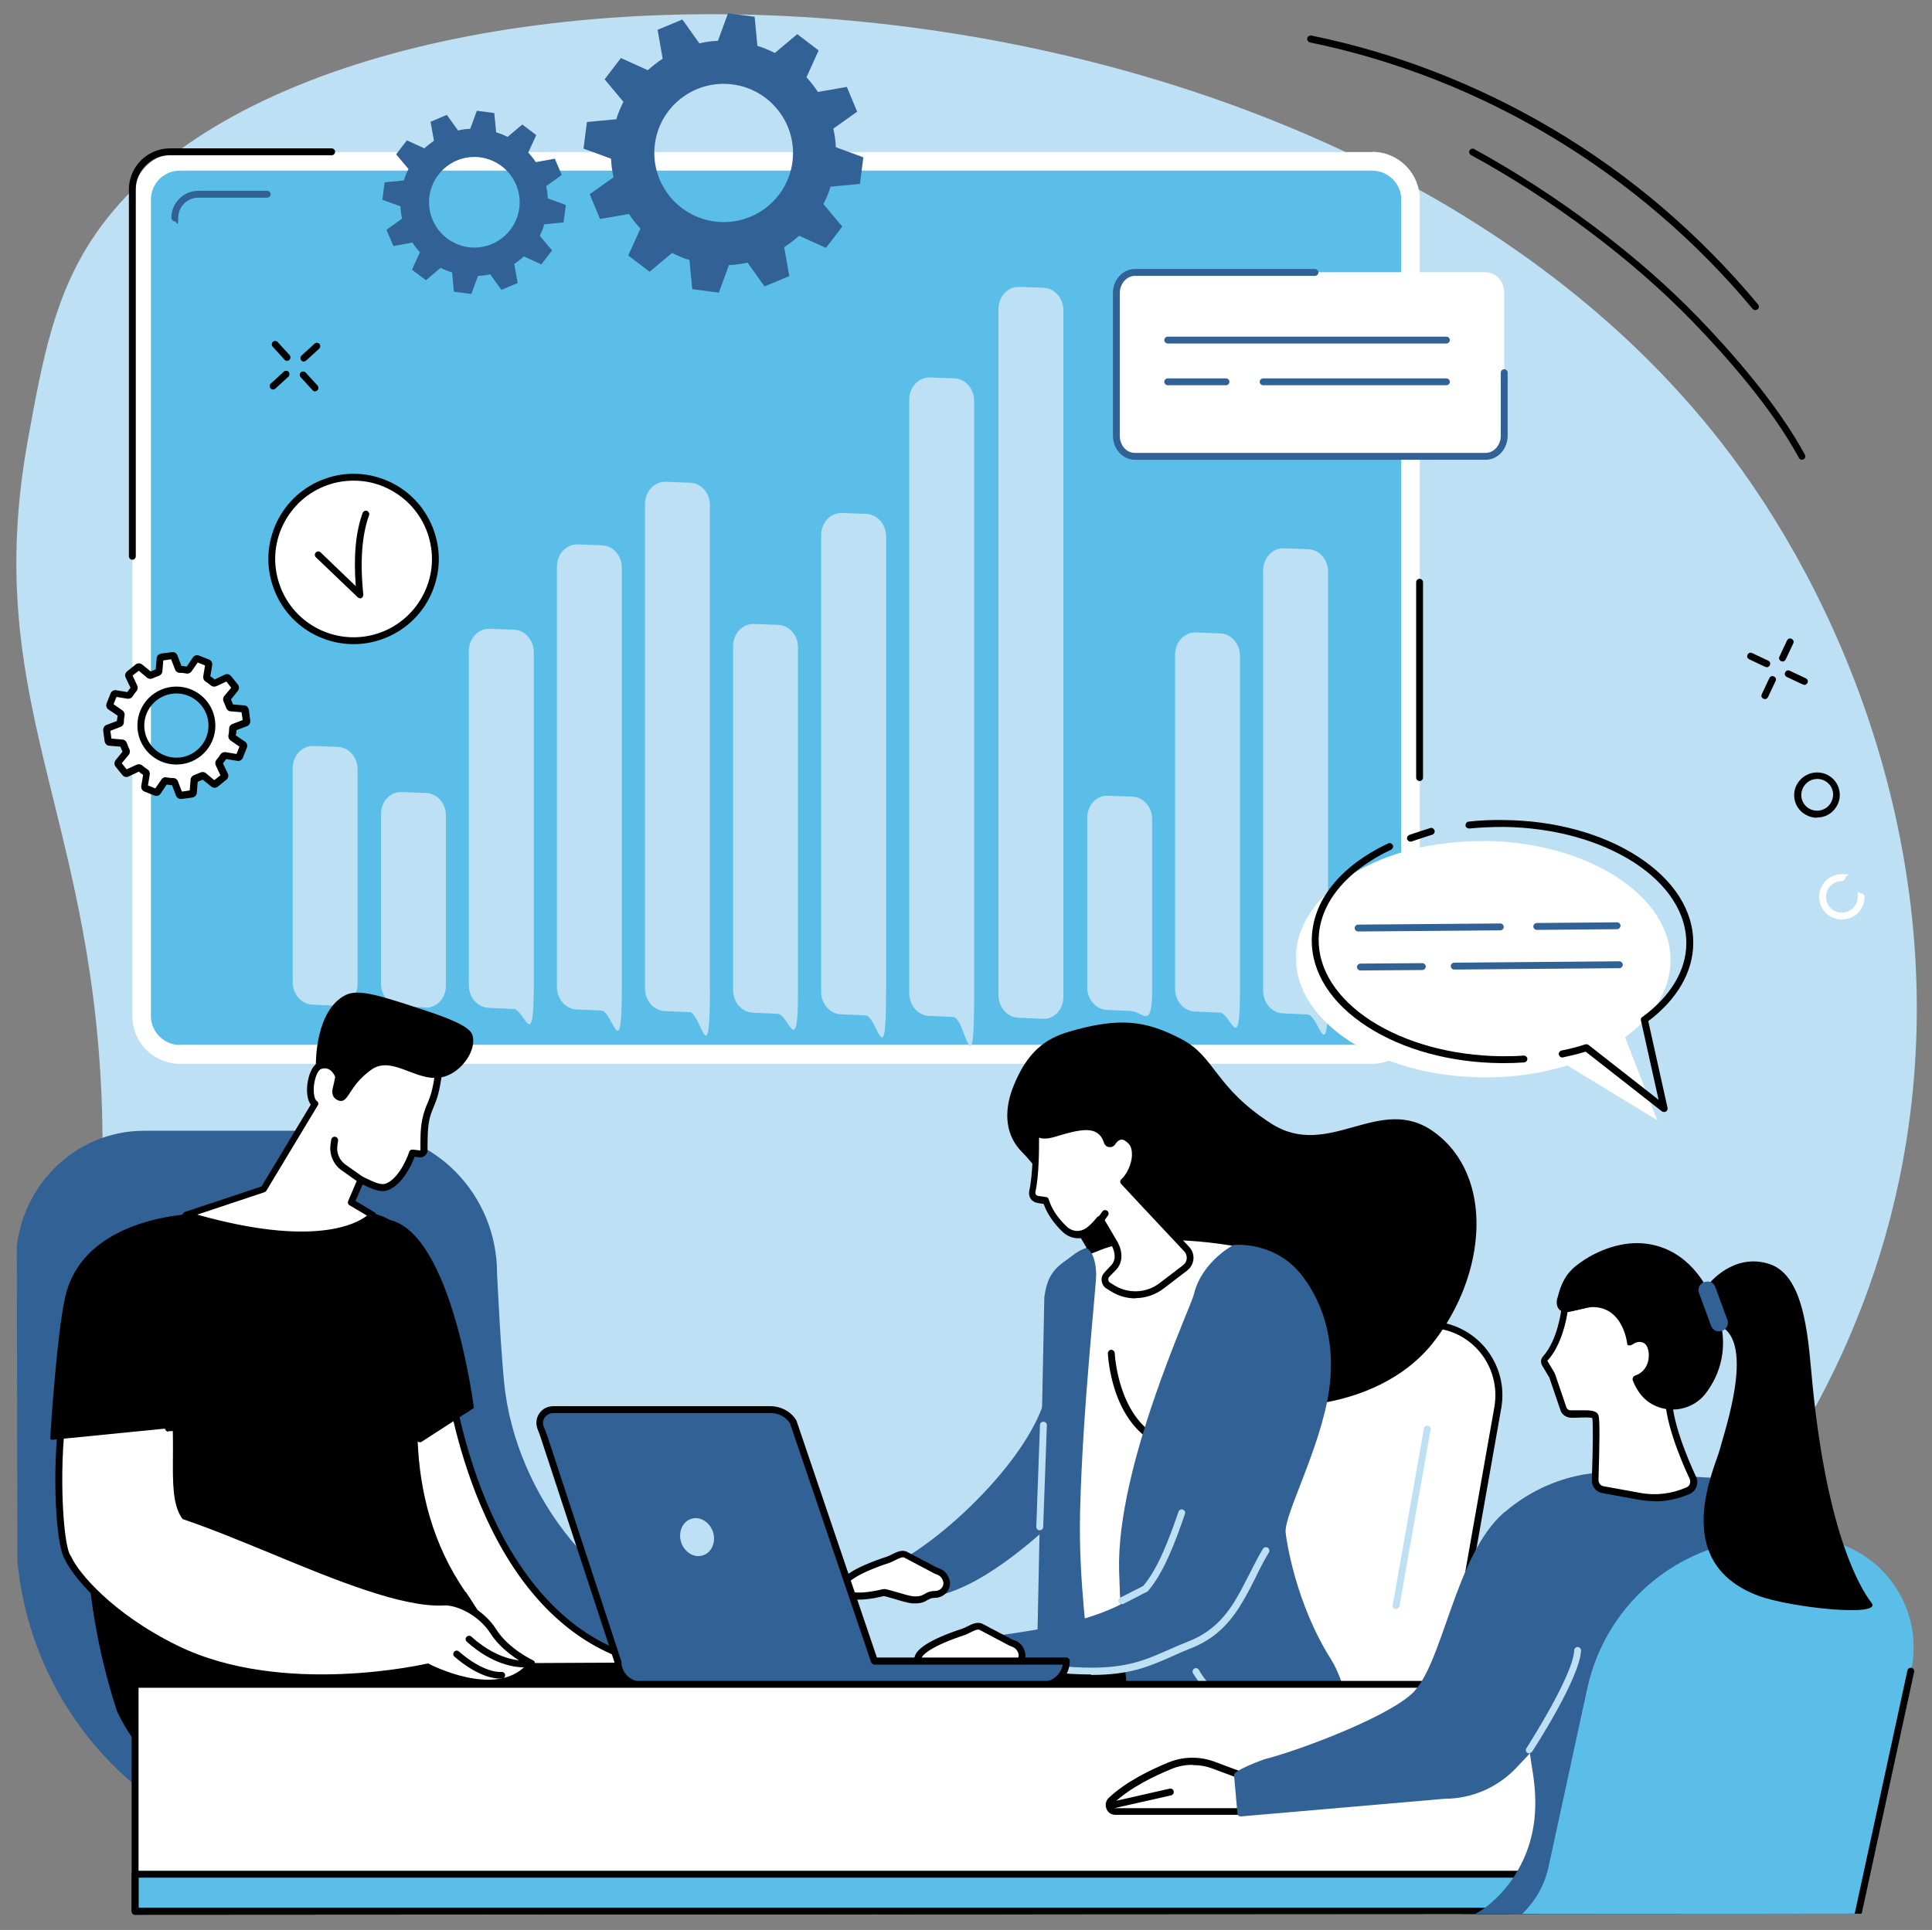 <svg xmlns="http://www.w3.org/2000/svg" xmlns:xlink="http://www.w3.org/1999/xlink" xmlns:i="http://ns.adobe.com/AdobeIllustrator/10.0/" width="842.3" height="841.6" version="1.1" viewBox="0 0 842.3 841.6"><rect x="0" y="0" width="842.3" height="841.6" fill="#808080" stroke="none"/><defs><style> .cls-1 { fill: none; } .cls-2 { fill: #bde0f4; } .cls-3 { fill: #41484d; } .cls-4 { fill: #5abee9; } .cls-5 { fill: #316195; } .cls-6 { fill: #fff; } .cls-7 { clip-path: url(#clippath); } </style><clipPath id="clippath"><polygon class="cls-1" points="836.4 427.1 7.1 427.1 7.9 835 836.4 834.5 836.4 427.1"></polygon></clipPath></defs><!-- Generator: Adobe Illustrator 28.6.0, SVG Export Plug-In . SVG Version: 1.2.0 Build 709) --><g><g id="Illustration"><g id="Business_plan"><path class="cls-2" d="M739.6,687c29-32.4,76.7-96.6,91.5-189.3,19-118.9-24-229.2-76.5-299.3C580.3-34.3,141.4-41.9,41.9,101.7c-18.1,26.1-23.3,54.7-29.7,89.9-20.4,112,27,160.7,32.1,287.3,4.6,115.2-33.1,117.3-14,173.4,41.4,121.7,243.3,185.1,397.2,176.5,59.1-3.3,206-23.3,312.2-141.7Z"></path><g><g><path class="cls-6" d="M598.2,66.3H78.5c-11.5,0-20.8,9.3-20.8,20.8v356c0,11.5,9.3,20.8,20.8,20.8h519.7c11.5,0,20.8-9.3,20.8-20.8V87c0-11.5-9.3-20.8-20.8-20.8Z"></path><path class="cls-4" d="M78.5,455.7c-7,0-12.7-5.7-12.7-12.6V87c0-7,5.7-12.6,12.7-12.6h519.7c7,0,12.7,5.7,12.7,12.6v356c0,7-5.7,12.6-12.7,12.6H78.5Z"></path><path class="cls-5" d="M76.2,96.5c-.8,0-1.5-.7-1.5-1.5,0-6.5,5.3-11.8,11.8-11.8h30c.8,0,1.5.7,1.5,1.5s-.7,1.5-1.5,1.5h-30c-4.9,0-8.8,4-8.8,8.8s-.7,1.5-1.5,1.5Z"></path><path d="M618.9,340.6c-.8,0-1.5-.7-1.5-1.5v-85.2c0-.8.7-1.5,1.5-1.5s1.5.7,1.5,1.5v85.2c0,.8-.7,1.5-1.5,1.5Z"></path><path d="M57.7,244.1c-.8,0-1.5-.7-1.5-1.5V82.6c0-9.8,8-17.9,17.9-17.9h70.5c.8,0,1.5.7,1.5,1.5s-.7,1.5-1.5,1.5h-70.5c-8.2,0-14.9,6.7-14.9,14.9v160c0,.8-.7,1.5-1.5,1.5Z"></path></g><g><path class="cls-2" d="M147,438.6l-10.8-.5c-4.8-.2-8.6-4.6-8.6-9.8v-93.5c.1-5.4,4.1-9.6,9-9.5l10.7.4c4.8.2,8.6,4.5,8.6,9.8v93.5c0,5.4-4,9.7-8.9,9.5Z"></path><path class="cls-2" d="M185.5,439.3l-10.8-.5c-4.8-.2-8.6-4.6-8.6-9.8v-74.2c.1-5.4,4.1-9.6,9-9.4l10.7.4c4.8.2,8.6,4.5,8.6,9.8v74.3c0,5.4-4,9.7-8.9,9.5Z"></path><path class="cls-2" d="M223.9,440l-10.9-.5c-4.8-.2-8.6-4.6-8.6-9.8v-146c.1-5.4,4.1-9.6,9-9.5l10.7.4c4.8.2,8.6,4.5,8.6,9.8,0,29,0,116.5,0,146s-4,9.7-8.9,9.5Z"></path><path class="cls-2" d="M262.3,440.7l-10.9-.5c-4.8-.2-8.6-4.6-8.6-9.8v-183.5c.1-5.4,4.1-9.6,9-9.5l10.7.4c4.8.2,8.6,4.5,8.6,9.8,0,33.9,0,149.1,0,183.6s-4,9.7-8.9,9.5Z"></path><path class="cls-2" d="M300.7,441.4l-10.9-.5c-4.8-.2-8.6-4.6-8.6-9.8v-211.5c.1-5.4,4.1-9.6,9-9.5l10.7.4c4.8.2,8.6,4.5,8.6,9.8,0,37.3,0,173.6,0,211.5s-4,9.7-8.9,9.5Z"></path><path class="cls-2" d="M493.4,440.9l-10.8-.5c-4.8-.2-8.6-4.6-8.6-9.8v-74.2c.1-5.4,4.1-9.6,9-9.4l10.7.4c4.8.2,8.6,4.5,8.6,9.8,0,17.8,0,56.2,0,74.3s-4,9.7-8.9,9.5Z"></path><path class="cls-2" d="M531.8,441.6l-10.9-.5c-4.8-.2-8.6-4.6-8.6-9.8v-146c.1-5.4,4.1-9.6,9-9.5l10.7.4c4.8.2,8.6,4.5,8.6,9.8,0,29,0,116.5,0,146s-4,9.7-8.9,9.5Z"></path><path class="cls-2" d="M570.2,442.4l-10.9-.5c-4.8-.2-8.6-4.6-8.6-9.8v-183.5c.1-5.4,4.1-9.6,9-9.5l10.7.4c4.8.2,8.6,4.5,8.6,9.8,0,33.9,0,149.1,0,183.6s-4,9.7-8.9,9.5Z"></path><path class="cls-2" d="M339.1,442.1l-10.9-.5c-4.8-.2-8.6-4.6-8.6-9.8v-150.2c.1-5.4,4.1-9.6,9-9.5l10.7.4c4.8.2,8.6,4.5,8.6,9.8,0,29.6,0,120.2,0,150.3s-4,9.7-8.9,9.5Z"></path><path class="cls-2" d="M377.5,442.8l-10.9-.5c-4.8-.2-8.6-4.6-8.6-9.8v-199.3c.1-5.4,4.1-9.6,9-9.5l10.7.4c4.8.2,8.6,4.5,8.6,9.8,0,35.8,0,163,0,199.4s-4,9.7-8.9,9.5Z"></path><path class="cls-2" d="M415.9,443.5l-10.9-.5c-4.8-.2-8.6-4.6-8.6-9.8V174.1c.1-5.4,4.1-9.6,9-9.5l10.7.4c4.8.2,8.6,4.5,8.6,9.8,0,42.6,0,216,0,259.3s-4,9.7-8.9,9.5Z"></path><path class="cls-2" d="M454.8,444.3l-10.9-.5c-4.8-.2-8.6-4.6-8.6-9.8V134.6c.1-5.4,4.1-9.6,9-9.5l10.7.4c4.8.2,8.6,4.5,8.6,9.8,0,46.7,0,252,0,299.5,0,5.4-4,9.7-8.9,9.5Z"></path></g></g><g><path class="cls-5" d="M245.7,97l1-7.6-7.9-2.9c0-1.8-.3-3.6-.7-5.3l6.8-4.9-3-7.1-8.3,1.5c-1-1.5-2.1-2.9-3.3-4.2l3.5-7.6-6.1-4.6-6.4,5.4c-1.6-.8-3.2-1.5-5-2l-.8-8.4-7.6-1-2.9,7.9c-1.8,0-3.6.3-5.3.7l-4.9-6.8-7.1,3,1.5,8.3c-1.5,1-2.9,2.1-4.2,3.3l-7.6-3.5-4.7,6.1,5.4,6.4c-.8,1.6-1.5,3.2-2,5l-8.4.8-1,7.6,7.9,2.9c0,1.8.3,3.6.7,5.3l-6.8,4.9,3,7.1,8.3-1.5c1,1.5,2.1,2.9,3.3,4.2l-3.5,7.6,6.1,4.6,6.4-5.4c1.6.8,3.2,1.5,5,2l.8,8.4,7.6,1,2.9-7.9c1.8,0,3.6-.3,5.3-.7l4.9,6.8,7.1-3-1.5-8.3c1.5-1,2.9-2.1,4.2-3.3l7.6,3.5,4.7-6.1-5.4-6.4c.8-1.6,1.5-3.2,2-5l8.4-.8ZM204.3,107.8c-10.8-1.4-18.5-11.3-17.1-22.1,1.4-10.8,11.3-18.5,22.1-17.1,10.8,1.4,18.5,11.3,17.1,22.1-1.4,10.8-11.3,18.5-22.1,17.1Z"></path><path class="cls-5" d="M374.9,80.2l1.5-11.6-12-4.4c-.1-2.8-.5-5.5-1.1-8.1l10.4-7.4-4.5-10.8-12.6,2.2c-1.5-2.3-3.2-4.4-5-6.4l5.3-11.7-9.3-7.1-9.8,8.2c-2.4-1.2-4.9-2.3-7.6-3.1l-1.2-12.7-11.6-1.5-4.4,12c-2.8.1-5.5.5-8.1,1.1l-7.4-10.4-10.8,4.5,2.2,12.6c-2.3,1.5-4.4,3.2-6.5,5l-11.7-5.3-7.1,9.3,8.2,9.8c-1.2,2.4-2.3,4.9-3.1,7.6l-12.8,1.2-1.5,11.6,12,4.4c.1,2.8.5,5.5,1.1,8.1l-10.4,7.4,4.5,10.8,12.6-2.2c1.5,2.3,3.2,4.4,5,6.4l-5.3,11.7,9.3,7.1,9.8-8.2c2.4,1.2,4.9,2.3,7.6,3.1l1.2,12.7,11.6,1.5,4.4-12c2.8-.1,5.5-.5,8.1-1.1l7.4,10.4,10.8-4.5-2.2-12.6c2.3-1.5,4.4-3.2,6.5-5l11.7,5.3,7.1-9.3-8.2-9.8c1.2-2.4,2.3-4.9,3.1-7.6l12.8-1.2ZM311.7,96.6c-16.5-2.1-28.3-17.2-26.2-33.7,2.1-16.5,17.2-28.2,33.8-26.1,16.5,2.1,28.3,17.2,26.2,33.7-2.1,16.5-17.2,28.2-33.8,26.1Z"></path></g><g><g><path d="M132.5,157.7c-.4,0-.8-.2-1.1-.5-.6-.6-.5-1.6,0-2.1l5.7-5.2c.6-.6,1.6-.5,2.1,0,.6.6.5,1.6,0,2.1l-5.7,5.2c-.3.3-.6.4-1,.4Z"></path><path d="M119.1,169.9c-.4,0-.8-.2-1.1-.5-.6-.6-.5-1.6,0-2.1l5.7-5.2c.6-.6,1.6-.5,2.1,0s.5,1.6,0,2.1l-5.7,5.2c-.3.3-.6.4-1,.4Z"></path><path d="M125.2,157.4c-.4,0-.8-.2-1.1-.5l-5.2-5.7c-.6-.6-.5-1.6,0-2.1.6-.6,1.6-.5,2.1,0l5.2,5.7c.6.6.5,1.6,0,2.1-.3.3-.7.4-1,.4Z"></path><path d="M137.4,170.7c-.4,0-.8-.2-1.1-.5l-5.2-5.7c-.6-.6-.5-1.6,0-2.1.6-.6,1.6-.5,2.1,0l5.2,5.7c.6.6.5,1.6,0,2.1-.3.3-.7.4-1,.4Z"></path></g><g><path d="M785.6,200.5c-.5,0-1-.3-1.3-.8-11.8-21.8-31.7-44.3-46.2-59.3-25.9-26.8-61.2-53.4-96.8-72.8-.7-.4-1-1.3-.6-2,.4-.7,1.3-1,2-.6,35.8,19.6,71.4,46.3,97.5,73.3,14.7,15.2,34.7,37.9,46.7,60,.4.7.1,1.6-.6,2-.2.1-.5.2-.7.2Z"></path><path d="M765.4,135.3c-.4,0-.9-.2-1.2-.5-49.6-59.6-118.2-100.9-193.1-116.3-.8-.2-1.3-1-1.2-1.8s1-1.3,1.8-1.2c37.1,7.6,72.5,21.4,105.3,40.8,33.9,20.1,64,45.9,89.5,76.5.5.6.4,1.6-.2,2.1-.3.2-.6.3-1,.3Z"></path></g><g><g><path d="M786.6,298.6c-.2,0-.4,0-.6-.1l-7-3.3c-.8-.4-1.1-1.2-.7-2,.4-.8,1.2-1.1,2-.7l7,3.3c.8.4,1.1,1.2.7,2-.3.5-.8.9-1.4.9Z"></path><path d="M770.2,290.9c-.2,0-.4,0-.6-.1l-7-3.3c-.8-.4-1.1-1.2-.7-2,.4-.8,1.2-1.1,2-.7l7,3.3c.8.4,1.1,1.2.7,2-.3.5-.8.9-1.4.9Z"></path><path d="M777.1,288.4c-.2,0-.4,0-.6-.1-.8-.4-1.1-1.2-.7-2l3.3-7c.4-.8,1.2-1.1,2-.7.8.4,1.1,1.2.7,2l-3.3,7c-.3.5-.8.9-1.4.9Z"></path><path d="M769.4,304.8c-.2,0-.4,0-.6-.1-.8-.4-1.1-1.2-.7-2l3.3-7c.4-.8,1.2-1.1,2-.7.8.4,1.1,1.2.7,2l-3.3,7c-.3.5-.8.9-1.4.9Z"></path></g><path d="M792.2,356.6c-2.6,0-5.1-1-7.1-2.9t0,0c-1.9-1.9-2.9-4.4-2.9-7,0-2.6,1.1-5.1,3-7,3.9-3.8,10.2-3.8,14,0,1.9,1.9,2.9,4.4,2.9,7,0,2.6-1.1,5.1-3,7-1.9,1.9-4.4,2.8-7,2.8ZM787.3,351.5c2.7,2.7,7.1,2.7,9.8,0,1.3-1.3,2-3,2.1-4.9,0-1.8-.7-3.6-2-4.9-2.7-2.7-7.1-2.7-9.8,0-1.3,1.3-2,3-2.1,4.9,0,1.8.7,3.6,2,4.9Z"></path><path class="cls-6" d="M803,401c-5.5,0-9.9-4.4-9.9-9.9s4.4-9.9,9.9-9.9,1.5.7,1.5,1.5-.7,1.5-1.5,1.5c-3.8,0-6.9,3.1-6.9,6.9s3.1,6.9,6.9,6.9,6.9-3.1,6.9-6.9.7-1.5,1.5-1.5,1.5.7,1.5,1.5c0,5.5-4.4,9.9-9.9,9.9Z"></path></g></g><g><path class="cls-6" d="M494.8,118.7c-4.5,0-8.1,4-8.1,9v62.2c0,5,3.6,9,8.1,9h152.9c4.5,0,8.1-4,8.1-9v-62.2c0-5-3.6-9-8.1-9h-152.9Z"></path><path class="cls-5" d="M647.7,200.5h-152.9c-5.3,0-9.6-4.7-9.6-10.5v-62.2c0-5.8,4.3-10.5,9.6-10.5h78.5c.8,0,1.5.7,1.5,1.5s-.7,1.5-1.5,1.5h-78.5c-3.6,0-6.6,3.4-6.6,7.5v62.2c0,4.2,2.9,7.5,6.6,7.5h152.9c3.6,0,6.6-3.4,6.6-7.5v-27.5c0-.8.7-1.5,1.5-1.5s1.5.7,1.5,1.5v27.5c0,5.8-4.3,10.5-9.6,10.5Z"></path><path class="cls-5" d="M630.6,149.8h-121.5c-.8,0-1.5-.7-1.5-1.5s.7-1.5,1.5-1.5h121.5c.8,0,1.5.7,1.5,1.5s-.7,1.5-1.5,1.5Z"></path><path class="cls-5" d="M534.5,168h-25.4c-.8,0-1.5-.7-1.5-1.5s.7-1.5,1.5-1.5h25.4c.8,0,1.5.7,1.5,1.5s-.7,1.5-1.5,1.5Z"></path><path class="cls-5" d="M630.6,168h-79.9c-.8,0-1.5-.7-1.5-1.5s.7-1.5,1.5-1.5h79.9c.8,0,1.5.7,1.5,1.5s-.7,1.5-1.5,1.5Z"></path></g><g><g><g><circle class="cls-6" cx="154.2" cy="243.8" r="35.6" transform="translate(-92.5 393.2) rotate(-88.9)"></circle><path d="M154.2,280.9c-15.4,0-29.8-9.6-35.1-24.9-3.3-9.4-2.7-19.4,1.6-28.4,4.3-8.9,11.8-15.6,21.2-18.9,9.4-3.3,19.4-2.7,28.4,1.6,8.9,4.3,15.6,11.8,18.9,21.2,3.3,9.4,2.7,19.4-1.6,28.4-4.3,8.9-11.8,15.6-21.2,18.9-4,1.4-8.1,2.1-12.2,2.1ZM154.2,209.6c-3.8,0-7.6.6-11.3,1.9-8.6,3-15.5,9.2-19.5,17.4-4,8.2-4.5,17.5-1.5,26.1,6.2,17.8,25.7,27.2,43.5,21,8.6-3,15.5-9.2,19.5-17.4,4-8.2,4.5-17.5,1.5-26.1-3-8.6-9.2-15.5-17.4-19.5-4.7-2.3-9.7-3.4-14.8-3.4Z"></path></g><path d="M156.9,260.8c-.4,0-.8-.1-1-.4l-18.2-17.4c-.6-.6-.6-1.5,0-2.1.6-.6,1.5-.6,2.1,0l15.3,14.7c-1-13.2,0-23.7,3-31.9.3-.8,1.2-1.2,1.9-.9.8.3,1.2,1.2.9,1.9-3.1,8.5-4,20.1-2.5,34.6,0,.6-.3,1.2-.8,1.5-.2.1-.4.2-.7.2Z"></path></g><g><path class="cls-6" d="M106.7,309.9c0-.4-.3-.6-.7-.7l-5.3-.4c-.3,0-.6-.2-.7-.5-.3-1-.7-1.9-1.2-2.8-.1-.3-.1-.6,0-.8l3.3-4.1c.2-.3.2-.7,0-1l-2.9-3.6c-.2-.3-.6-.4-.9-.2l-4.8,2.3c-.3.1-.6,0-.8-.1-.8-.7-1.6-1.3-2.5-1.9-.3-.2-.4-.5-.3-.8l.8-5.2c0-.4-.1-.7-.5-.8l-4.3-1.7c-.3-.1-.7,0-.9.3l-3,4.3c-.2.3-.5.4-.8.3-1-.2-2-.3-3.1-.4-.3,0-.6-.2-.7-.5l-1.9-4.9c-.1-.3-.5-.5-.8-.5l-4.6.6c-.4,0-.6.3-.7.7l-.4,5.3c0,.3-.2.6-.5.7-1,.3-1.9.7-2.8,1.2-.3.1-.6.1-.8,0l-4.1-3.3c-.3-.2-.7-.2-1,0l-3.6,2.9c-.3.2-.4.6-.2.9l2.3,4.8c.1.3,0,.6-.1.8-.7.8-1.3,1.6-1.9,2.5-.2.3-.5.4-.8.3l-5.2-.8c-.4,0-.7.1-.9.5l-1.7,4.3c-.1.3,0,.7.3.9l4.3,3c.3.2.4.5.3.8-.2,1-.3,2-.4,3.1,0,.3-.2.6-.5.7l-4.9,1.9c-.3.1-.5.5-.5.8l.6,4.6c0,.4.3.6.7.7l5.3.4c.3,0,.6.2.7.5.3,1,.7,1.9,1.2,2.8.1.3.1.6,0,.8l-3.3,4.1c-.2.3-.2.7,0,1l2.9,3.6c.2.3.6.4.9.2l4.8-2.3c.3-.1.6,0,.8.1.8.7,1.6,1.3,2.5,1.9.3.2.4.5.3.8l-.8,5.2c0,.4.1.7.5.8l4.3,1.7c.3.1.7,0,.9-.3l3-4.3c.2-.3.5-.4.8-.3,1,.2,2,.3,3.1.4.3,0,.6.2.7.5l1.9,4.9c.1.3.5.5.8.5l4.6-.6c.4,0,.6-.3.7-.7l.4-5.3c0-.3.2-.6.5-.7,1-.3,1.9-.7,2.8-1.2.3-.1.6-.1.8,0l4.1,3.3c.3.2.7.2,1,0l3.6-2.9c.3-.2.4-.6.2-.9l-2.3-4.8c-.1-.3,0-.6.1-.8.7-.8,1.3-1.6,1.9-2.5.2-.3.5-.4.8-.3l5.2.8c.4,0,.7-.1.9-.5l1.7-4.3c.1-.3,0-.7-.3-.9l-4.3-3c-.3-.2-.4-.5-.3-.8.2-1,.3-2,.4-3.1,0-.3.2-.6.5-.7l4.9-1.9c.3-.1.5-.5.5-.8l-.6-4.6ZM76.9,331.9c-8.5,0-15.5-6.9-15.5-15.5s6.9-15.5,15.5-15.5,15.5,6.9,15.5,15.5-6.9,15.5-15.5,15.5Z"></path><path d="M78.8,348.4c-.9,0-1.8-.6-2.1-1.5l-1.7-4.5c-.8,0-1.6-.2-2.3-.3l-2.7,4c-.6.9-1.7,1.2-2.7.8l-4.3-1.7c-1-.4-1.6-1.4-1.4-2.5l.8-4.8c-.6-.4-1.3-.9-1.9-1.4l-4.4,2.1c-1,.5-2.1.2-2.8-.7l-2.9-3.6c-.7-.8-.6-2,0-2.8l3-3.7c-.3-.7-.6-1.4-.9-2.2l-4.8-.4c-1.1,0-1.9-.9-2.1-2l-.6-4.6c-.1-1.1.4-2.1,1.5-2.5l4.5-1.7c0-.8.2-1.6.3-2.3l-4-2.7c-.9-.6-1.2-1.7-.8-2.7l1.7-4.3c.4-1,1.4-1.6,2.5-1.4l4.8.8c.4-.6.9-1.3,1.4-1.9l-2.1-4.4c-.5-1-.2-2.1.7-2.8l3.6-2.9c.8-.7,2-.7,2.9,0l3.7,3c.7-.3,1.4-.6,2.2-.9l.4-4.8c0-1.1.9-1.9,2-2.1l4.6-.6c1.1-.2,2.1.4,2.5,1.5l1.7,4.5c.8,0,1.6.2,2.3.3l2.7-4c.6-.9,1.7-1.2,2.7-.8l4.3,1.7c1,.4,1.6,1.4,1.4,2.5l-.8,4.8c.6.4,1.3.9,1.9,1.4l4.4-2.1c1-.5,2.1-.2,2.8.7l2.9,3.6c.7.8.6,2,0,2.8l-3,3.7c.3.7.6,1.4.9,2.2l4.8.4c1.1,0,1.9.9,2.1,2l.6,4.6c.1,1.1-.4,2.1-1.5,2.5l-4.5,1.7c0,.8-.2,1.6-.3,2.3l4,2.7c.9.6,1.2,1.7.8,2.7l-1.7,4.3c-.4,1-1.4,1.6-2.5,1.4l-4.8-.8c-.4.6-.9,1.3-1.4,1.9l2.1,4.4c.5,1,.2,2.1-.7,2.8l-3.6,2.9c-.8.7-2,.7-2.9,0l-3.7-3c-.7.3-1.4.6-2.2.9l-.4,4.8c0,1.1-.9,1.9-2,2.1l-4.6.6c-.1,0-.2,0-.3,0ZM72.3,339c.1,0,.3,0,.4,0,.9.2,1.9.3,2.9.3.9,0,1.7.6,2,1.5l1.7,4.4,3.4-.5.4-4.7c0-.9.7-1.7,1.5-2,.9-.3,1.8-.7,2.7-1.1.8-.4,1.8-.3,2.5.3l3.6,3,2.7-2.1-2-4.3c-.4-.8-.3-1.8.3-2.5.6-.7,1.2-1.5,1.7-2.3.5-.8,1.4-1.1,2.3-1l4.7.8,1.3-3.2-3.9-2.7c-.7-.5-1.1-1.4-.9-2.3.2-.9.3-1.9.3-2.9,0-.9.6-1.7,1.5-2l4.4-1.7-.5-3.4-4.7-.4c-.9,0-1.7-.7-2-1.5-.3-.9-.7-1.8-1.1-2.7-.4-.8-.3-1.8.3-2.5l3-3.6-2.1-2.7-4.3,2c-.8.4-1.8.3-2.5-.3-.7-.6-1.5-1.2-2.3-1.7-.8-.5-1.1-1.4-1-2.3l.8-4.7-3.2-1.3-2.7,3.9c-.5.7-1.4,1.1-2.3.9-.9-.2-1.9-.3-2.9-.3-.9,0-1.7-.6-2-1.5l-1.7-4.4-3.4.5-.4,4.7c0,.9-.7,1.7-1.5,2-.9.3-1.8.7-2.7,1.1-.8.4-1.8.3-2.5-.3l-3.6-3-2.7,2.1,2,4.3c.4.8.3,1.8-.3,2.5-.6.7-1.2,1.5-1.7,2.3-.5.8-1.4,1.1-2.3,1l-4.7-.8-1.3,3.2,3.9,2.7c.7.5,1.1,1.4.9,2.3-.2.9-.3,1.9-.3,2.9,0,.9-.6,1.7-1.5,2l-4.4,1.7.5,3.4,4.7.4c.9,0,1.7.7,2,1.5.3.9.7,1.8,1.1,2.7.4.8.3,1.8-.3,2.5l-3,3.6,2.1,2.7,4.3-2c.8-.4,1.8-.3,2.5.3.7.6,1.5,1.2,2.3,1.7.8.5,1.1,1.4,1,2.3l-.8,4.7,3.2,1.3,2.7-3.9c.4-.6,1.1-1,1.9-1ZM74.8,342s0,0,0,0h0ZM105.2,310.1s0,0,0,0h0ZM49,306.9h0s0,0,0,0ZM76.9,333.4c-9.4,0-17-7.6-17-17s7.6-17,17-17,17,7.6,17,17-7.6,17-17,17ZM76.9,302.4c-7.7,0-14,6.3-14,14s6.3,14,14,14,14-6.3,14-14-6.3-14-14-14Z"></path></g></g><g class="cls-7"><g><path class="cls-5" d="M216.7,555.3s1.8,38.8,3.6,52c6.9,49.9,47.3,97.8,90.2,98.6h3.8c51.8,0,90,43.1,90,96.3s-3.8,8.6-8.6,8.6h-248.2c-77.6,0-140.6-64.6-140.6-144.3v-116c0-31.7,25-57.4,55.9-57.4h93.3c33.5,0,60.6,27.9,60.6,62.2Z"></path><g><g><g><g><path class="cls-6" d="M241,937.5c2.3-2.3,15.6-43.8,15.6-43.8l26.4,18.8-28.9,38.8-13.1-13.8Z"></path><path d="M254.1,952.9c-.4,0-.8-.2-1.1-.5l-13.1-13.8c-.6-.6-.5-1.5,0-2.1,1.7-2.1,10.3-27.6,15.3-43.3.1-.5.5-.8,1-1,.5-.1,1,0,1.3.2l26.4,18.8c.3.2.5.6.6,1,0,.4,0,.8-.3,1.1l-28.9,38.8c-.3.4-.7.6-1.1.6,0,0,0,0,0,0ZM242.9,937.3l11.1,11.7,26.9-36.2-23.4-16.7c-3.4,10.5-11.4,35.1-14.6,41.2Z"></path></g><g><path d="M288.5,990h-17.5c-11.6-.2-22.4-6.1-28.7-15.8l-17.3-27.4c-4.8-7.6-2.1-17.6,5.8-21.8,7.2-3.8,14.8-7.6,16.6-7.4,3.6.3,5.1,17.4,5.1,17.4l15.6.6s7.7,32.1,14.5,35.7c4.9,2.7,8.4,6.6,10.7,10.1,2.4,3.7-.3,8.7-4.7,8.6Z"></path><path class="cls-6" d="M286.8,984.7c0,0-.1,0-.2,0l-24-3.6c-5.8-.9-10.9-4.3-14-9.4l-21.2-35.4c-.4-.7-.2-1.6.5-2.1.7-.4,1.6-.2,2.1.5l21.2,35.4c2.6,4.3,6.9,7.2,11.8,7.9l24,3.6c.8.1,1.4.9,1.3,1.7-.1.7-.8,1.3-1.5,1.3Z"></path><path class="cls-6" d="M257.2,958.1c-.7,0-1.3-.4-1.4-1.1-.2-.8.3-1.6,1.1-1.8l13.4-3.6c.8-.2,1.6.3,1.8,1.1.2.8-.3,1.6-1.1,1.8l-13.4,3.6c-.1,0-.3,0-.4,0Z"></path><path class="cls-6" d="M264.1,964.9c-.7,0-1.3-.5-1.5-1.1-.2-.8.3-1.6,1.1-1.8l9-2.2c.8-.2,1.6.3,1.8,1.1.2.8-.3,1.6-1.1,1.8l-9,2.2c-.1,0-.2,0-.4,0Z"></path></g></g><g><g><polygon class="cls-6" points="326 929.6 356.6 960.4 372.8 954.4 344.6 915.1 326 929.6"></polygon><path d="M356.6,961.9c-.4,0-.8-.2-1.1-.4l-30.6-30.7c-.3-.3-.5-.7-.4-1.2,0-.4.2-.8.6-1.1l18.6-14.5c.3-.3.7-.4,1.1-.3.4,0,.8.3,1,.6l28.2,39.3c.3.4.4.9.2,1.3-.1.4-.5.8-.9,1l-16.2,6c-.2,0-.3,0-.5,0ZM328.2,929.8l28.7,28.9,13.5-4.9-26.1-36.5-16.1,12.5Z"></path></g><g><path d="M346.9,955.6s-1.5,13.1,1,24.6c1.3,6.2,6.9,10.5,13.2,10.5h75.1c5.4,0,7.8-6.7,3.7-10.1-13.4-11.2-37.9-28.3-68.1-33.3l-8.4,11.8-16.5-3.5Z"></path><path class="cls-6" d="M432.6,981.9h-77.8c-.8,0-1.5-.7-1.5-1.5s.7-1.5,1.5-1.5h77.8c.8,0,1.5.7,1.5,1.5s-.7,1.5-1.5,1.5Z"></path><path class="cls-6" d="M389.2,968c-.2,0-.4,0-.6-.1-.8-.3-1.1-1.2-.8-2l4.1-10c.3-.8,1.2-1.1,2-.8.8.3,1.1,1.2.8,2l-4.1,10c-.2.6-.8.9-1.4.9Z"></path><path class="cls-6" d="M402.8,970.7c-.2,0-.3,0-.5,0-.8-.3-1.2-1.1-1-1.9l3-9c.3-.8,1.1-1.2,1.9-1,.8.3,1.2,1.1,1,1.9l-3,9c-.2.6-.8,1-1.4,1Z"></path></g></g><g><path d="M165.4,726.5s139.9-16.3,181.4,19.7c41.6,36-65.6,190.8-65.6,190.8l-33.9-25.1,32.2-109.4-129.3-36.7,15.2-39.2Z"></path><g><path d="M87,785.7c20.3,6.4,56.7,14.8,107.5,14.1,14.4-.2,27.8,7.8,34.3,20.6,15,29.5,47.6,82.6,100.7,117.1l25.3-13.7-64.7-145.6c-5.9-13.3-16.9-23.6-30.6-28.6l-128.2-47s-39.7-11.1-59.2,24.4c-3.5,6.3-9.9-5-11.5.1-5.3,17.5,8.9,53,26.4,58.6Z"></path><path class="cls-6" d="M319.4,845.6c-.6,0-1.1-.3-1.4-.9l-29.2-65.8c-5.7-12.8-16.5-23-29.7-27.8l-61.4-22.5c-.8-.3-1.2-1.1-.9-1.9.3-.8,1.1-1.2,1.9-.9l61.4,22.5c14,5.1,25.4,15.8,31.5,29.4l29.2,65.8c.3.8,0,1.6-.8,2-.2,0-.4.1-.6.1Z"></path><path class="cls-6" d="M285.2,902.2c-.4,0-.8-.2-1.1-.5-5.9-6.1-11.7-12.7-17.2-19.5-.5-.6-.4-1.6.2-2.1.6-.5,1.6-.4,2.1.2,5.5,6.8,11.2,13.3,17,19.4.6.6.6,1.5,0,2.1-.3.3-.7.4-1,.4Z"></path></g></g><path class="cls-6" d="M268.1,882.7c-.4,0-.9-.2-1.2-.6-2.7-3.4-5.4-6.9-8.1-10.4-.5-.7-.4-1.6.3-2.1.7-.5,1.6-.4,2.1.3,2.6,3.5,5.3,7,8,10.3.5.6.4,1.6-.2,2.1-.3.2-.6.3-.9.3Z"></path></g><g><g><path class="cls-6" d="M195.8,601.5s14.4,117.6,97,124.9l-97.3.5s-34.8-76.3-36.3-104c-1.4-27.7,36.6-21.4,36.6-21.4Z"></path><path d="M195.5,728.4c-.6,0-1.1-.3-1.4-.9-1.4-3.1-35-76.8-36.4-104.5-.4-7.1,1.7-12.8,6.2-16.8,10.7-9.6,31.2-6.3,32.1-6.2.7.1,1.2.6,1.2,1.3,0,.3,3.8,29.6,17.4,59.4,12.5,27.3,36.3,60.6,78.2,64.3.8,0,1.4.8,1.4,1.6,0,.8-.7,1.4-1.5,1.4l-97.3.5h0ZM187,602.4c-6.6,0-15.5,1.1-21.1,6-3.8,3.4-5.5,8.2-5.2,14.4,1.3,25.5,31.9,94,35.7,102.6l80.4-.4c-27.1-7.8-49.4-29.3-64.9-63.2-12.3-26.8-16.7-53.3-17.5-59-1.4-.2-4.1-.4-7.4-.4Z"></path></g><path d="M203,694.3c-14.6-21-20-44.3-20.9-65.7.5.4,1.3.5,1.9,0l22.6-14.6s-9.4-75.5-36.6-82c0,0,0,0,0,0-3.6-2-7.4-3.2-10.9-3.3-58.2-2.1-64.9-2.1-81,1.7-18.9,4.4-22.2,27.4-25,36.3-9.6,28.2-20.2,73.1-13.7,127,2.4,19.9,6.7,37.5,11.6,52.5,8.6,18.1,17.7,23.5,24.7,25,25.9,5.6,40.6-39,80.6-40.2,15.1-.5,24.6,5.6,43.4,0,11.3-3.4,17.1-8.1,22.6-12.5-9.7-7.8-14.1-16.9-19.3-24.4Z"></path></g><g><g><path class="cls-6" d="M215.1,711.5c-5.6-8.8-16-13.3-21.7-13-25.9,1.5-75.8-24.7-113-37.4-6.4-9.4-1.8-29.8-4.7-54.4l-47.4,4.1c-4.7,23.4-2.9,63.1,1.2,68.4,2.7,6.4,17.4,25.2,47.4,39.8,46.8,22.8,109.4,7.9,109.4,7.9,0,0,31.7,16.8,45.4-1.5,0,0-11-5.1-16.7-14Z"></path><path d="M212.8,735.5c-12,0-24-5.7-26.6-7-6.3,1.4-65.5,13.5-109.9-8.1-31.6-15.4-45.5-34.6-48-40.4-4.5-6.5-6-46.5-1.3-69.5.1-.7.7-1.1,1.3-1.2l47.4-4.1c.8,0,1.5.5,1.6,1.3,1.2,10.1,1.1,19.5,1.1,27.8,0,11.3-.2,20.3,3.1,25.5,11.7,4,24.9,9.5,37.7,14.7,28,11.5,56.9,23.4,74.2,22.4,6.6-.4,17.3,4.7,23,13.7,5.3,8.4,15.9,13.4,16,13.4.4.2.7.6.8,1,.1.4,0,.9-.3,1.3-5.2,6.9-12.7,9.2-20.2,9.2ZM186.4,725.4c.2,0,.5,0,.7.2.3.2,29,15.1,42.4.4-3.4-1.9-11.1-6.6-15.6-13.6-5.4-8.5-15.3-12.6-20.3-12.3-18,1-47.3-11-75.5-22.7-12.9-5.3-26.2-10.8-38-14.8-.3-.1-.6-.3-.8-.6-4.1-5.9-4-15.5-3.9-27.6,0-7.8.1-16.6-.9-26l-44.8,3.9c-4.4,23.2-2.5,61.4,1.1,66.1,0,.1.1.2.2.3,2.8,6.7,17.9,25,46.6,39,45.7,22.3,107.8,7.9,108.4,7.8.1,0,.2,0,.3,0Z"></path></g><g><path d="M228.4,727.1c-3.7,0-13.7-1.1-24.9-11.2-.6-.6-.7-1.5-.1-2.1.6-.6,1.5-.7,2.1-.1,12.9,11.7,23.9,10.4,24,10.4.8-.1,1.6.5,1.7,1.3.1.8-.5,1.6-1.3,1.7,0,0-.6,0-1.6,0Z"></path><path d="M217.9,732c-2.5,0-9.7-.9-19.8-9.6-.6-.5-.7-1.5-.1-2.1.5-.6,1.5-.7,2.1-.1,11.2,9.7,18.3,8.9,18.4,8.9.8-.1,1.6.4,1.7,1.2.1.8-.4,1.6-1.2,1.7,0,0-.4,0-1,0Z"></path></g><path d="M22.5,627.8c-.3,0-.6-.2-.6-.5.3-5.4,2.9-45.4,6.5-61.6,8.2-36.5,58.5-36.5,58.5-36.5-9.3,31.2-12.3,61.2-9.3,90,.2,1.8-1.1,3.3-2.9,3.5l-52.2,5.2Z"></path></g><g><g><path class="cls-6" d="M115,518.5l-33.9,11.3c65.7,19.7,81.5,0,81.5,0l-9.4-5.5,4.2-9.8c4.3,2.1,8.4,4.3,11.5,3.1,7.1-2.9,11-14.7,11-14.7l3.2.4c.5,0,1,0,1.3-.4.4-.3.6-.8.6-1.2.2-6.4,0-11.2,1.8-16.7,1.8-5.4,3.2-5.3,4.8-18.4l-29.2-19.7-14.8,21.9s-2.5-5.9-8-3.9c-4,1.5-5.8,14.1-2.1,16.6l-22.4,37.2Z"></path><path d="M131.5,540.1c-12.2,0-28.8-2.2-50.8-8.8-.6-.2-1.1-.8-1.1-1.4,0-.7.4-1.2,1-1.4l33.4-11.1,21.5-35.7c-2-2.6-1.7-7.3-1.5-8.9.5-3.8,2-8.3,4.9-9.4,4-1.5,6.9.4,8.6,2.6l13.5-20c.5-.7,1.4-.9,2.1-.4l29.2,19.7c.5.3.7.9.6,1.4-1.3,9.9-2.4,12.5-3.6,15.4-.4,1-.8,2-1.3,3.3-1.5,4.3-1.5,8.3-1.6,13.2,0,1,0,2,0,3,0,.9-.4,1.7-1.1,2.3-.7.6-1.6.9-2.5.8l-2-.3c-1.2,3.2-5.1,11.9-11.4,14.5-3.3,1.4-7.2-.4-11.3-2.4l-3.1,7.2,8.2,4.9c.4.2.6.6.7,1,0,.4,0,.9-.3,1.2-.4.6-7.9,9.3-32.2,9.3ZM86.1,529.7c50.5,14.2,69.2,4.1,73.9.4l-7.6-4.5c-.7-.4-.9-1.2-.6-1.9l4.2-9.8c.2-.4.5-.7.9-.8.4-.1.8-.1,1.2,0l1.2.6c3.5,1.7,6.9,3.3,9,2.4,6.4-2.6,10.1-13.7,10.1-13.8.2-.7.9-1.1,1.6-1l3.2.4c0,0,.1,0,.1,0,0,0,0,0,0-.2,0-1,0-2,0-3,0-5,.2-9.3,1.8-14.1.5-1.5.9-2.5,1.4-3.6,1.1-2.7,2.1-5,3.3-13.6l-27.2-18.4-14,20.7c-.3.5-.8.7-1.4.7-.5,0-1-.4-1.2-.9-.2-.5-2.1-4.6-6.1-3.1-1.1.4-2.5,3.1-3,6.9-.4,3.8.3,6.4,1.2,7,.7.4.9,1.3.4,2l-22.4,37.2c-.2.3-.5.5-.8.6l-29.4,9.8ZM115,518.5h0,0Z"></path></g><path d="M137.7,465.2s9.3-.8,8.6,3.4c-.9,5.9-2.1,7-1,9.4.6,1.2,2.1,2.1,3.4,2.1,2.7,0,3.6-4.5,8.5-9.6,2-2.1,4.2-3.7,5.4-4.5,9.4-5.6,20,7,31.4,3.4,7.6-2.4,13.6-11.4,12.1-17.5-.6-2.5-2.8-5.4-21.4-11.5-18.9-6.2-28.3-9.3-34-6.5-13.3,6.7-13,29.5-13,31.2Z"></path><path d="M157.4,516c-.3,0-.6,0-.9-.3l-7.5-5.3c-3.6-2.5-5.5-6.9-4.9-11.3l.3-2.1c.1-.8.9-1.4,1.7-1.3.8.1,1.4.9,1.3,1.7l-.3,2.1c-.5,3.3.9,6.5,3.6,8.4l7.5,5.3c.7.5.8,1.4.4,2.1-.3.4-.8.6-1.2.6Z"></path></g><path d="M73.4,624.3c-.8,0-1.4-.6-1.5-1.4,0-.8.5-1.6,1.3-1.6h1.4c.4-.2.9-.4,1.1-.7.3-.4.4-.8.4-1.3-.8-7.9-1.2-15.9-1.1-24,0-.8.6-1.5,1.5-1.5.8,0,1.5.7,1.5,1.5,0,7.9.3,15.9,1.1,23.6.1,1.3-.2,2.5-1,3.5-.8,1-1.9,1.6-3.2,1.7h-1.4c0,.1-.1.1-.1.1Z"></path></g></g><g><g><g><path class="cls-6" d="M401.6,822.7l163.3-1.6c29.5,0,54.8-19.3,60-48.6l28-158.5c3.3-18.9-11.1-36.2-30.1-36.2h-106.6l-114.6,245Z"></path><path d="M401.6,824.2c-.5,0-1-.3-1.3-.7-.3-.4-.3-1,0-1.4l114.6-245c.2-.5.8-.9,1.4-.9h106.6c9.5,0,18.4,4.2,24.5,11.4,6.2,7.4,8.8,17,7.1,26.5l-28,158.5c-5.2,29.3-30.4,49.8-61.5,49.8l-163.3,1.6h0ZM517.2,579.2l-113.2,241.9,161-1.6c29.5,0,53.6-19.5,58.5-47.4l28-158.5c1.5-8.6-.8-17.4-6.4-24.1-5.5-6.6-13.6-10.4-22.2-10.4h-105.6Z"></path></g><path class="cls-2" d="M608.7,701.6c0,0-.2,0-.3,0-.8-.1-1.4-.9-1.2-1.7l13.6-77c.1-.8.9-1.4,1.7-1.2.8.1,1.4.9,1.2,1.7l-13.6,77c-.1.7-.8,1.2-1.5,1.2Z"></path></g><g><path d="M466.1,449.9c-10.4,3-18.2,8.8-24.2,23.6-4.9,12.1-3,22.2,3.6,28.8,21.4,21.4,44.7,83.3,76.4,102.1,25.4,15,78.4,12.2,102.9-18.9,23.3-29.6,26.9-72.5.5-91.8-23.7-17.3-45.8,12.4-71-3.7-24.8-15.9-24.4-29.1-39.1-36.8-15.8-8.3-27.1-9.7-49.2-3.3Z"></path><g><g><path class="cls-5" d="M313.1,921c.2.9-10.7,50.9-10.7,50.9l25.1-4.2,7.6-42.3-22-4.5Z"></path><g><g><path class="cls-6" d="M315.8,955.5c-1.5-1.3-3.7-2.6-6.5-2.7-4.2-.2-8.1,2.5-9.8,6.3-4.4,9.7-15.9,36.6-19.1,58.7-1.1,7.8,4.7,14.1,13.9,9,15-8.4,35.9-27.6,46.8-55.9,1.3-3.3.8-6.9-1.3-9.7-1.7-2.3-4-5.1-6.6-7.4-2.5-2.3-6.3-2.3-9-.1l-2.4,1.9c-1.8,1.5-4.3,1.4-6.1,0Z"></path><path d="M288,1030.2c-2.4,0-4.1-.8-5.2-1.6-3.2-2.2-4.7-6.4-4-11,3.2-22,14.5-48.6,19.2-59.1,2-4.5,6.6-7.4,11.2-7.2,2.6.1,5.2,1.2,7.4,3,1.2,1,2.9,1,4.1,0l2.4-1.9c3.2-2.7,7.8-2.6,10.9.2,2.3,2.1,4.6,4.6,6.8,7.7,2.4,3.2,2.9,7.4,1.4,11.2-10.9,28.4-31.7,47.9-47.4,56.7-2.7,1.5-5,2-6.9,2ZM308.8,954.4c-3.4,0-6.5,2.2-8,5.5-4.6,10.3-15.8,36.6-19,58.3-.5,3.5.5,6.6,2.8,8.1,2.2,1.5,5.4,1.3,8.9-.6,15.3-8.5,35.5-27.5,46.1-55.1,1.1-2.8.7-5.9-1.1-8.3-2.1-2.9-4.2-5.3-6.4-7.2-2-1.8-4.9-1.8-7-.1l-2.4,1.9c-2.3,1.9-5.7,1.9-8,0-1.7-1.5-3.6-2.2-5.6-2.3-.1,0-.2,0-.3,0Z"></path></g><path d="M286,1021.5c0,0,0,0-.1,0-.8,0-1.5-.7-1.4-1.6,0-.8.7-1.5,1.5-1.4h0c.4,0,21.2-.5,46.5-50.5.4-.7,1.3-1,2-.7.7.4,1,1.3.7,2-25.8,50.9-47.2,52.2-49.2,52.2Z"></path><path d="M302.1,993.5c-.2,0-.4,0-.5-.1l-11.9-4.7c-.8-.3-1.1-1.2-.8-1.9.3-.8,1.2-1.1,1.9-.8l11.9,4.7c.8.3,1.1,1.2.8,1.9-.2.6-.8,1-1.4,1Z"></path><path d="M306.3,984.4c-.2,0-.4,0-.5-.1l-14-5.4c-.8-.3-1.2-1.2-.9-1.9.3-.8,1.2-1.2,1.9-.9l14,5.4c.8.3,1.2,1.2.9,1.9-.2.6-.8,1-1.4,1Z"></path></g></g><g><path class="cls-5" d="M420.4,920.9c.2.4,1.6,6.2,2.7,16.1,1.8,16.5-16.6,31.7-16.6,31.7l43.7-5.9-1.7-38.1-28.1-3.9Z"></path><g><g><path class="cls-6" d="M440,951.8c-2.6-.8-2-4.8-4.1-6.7-3.2-2.8-7.1-2.8-10.9-.9-9.4,4.8-35.2,18.4-51.5,33.5-5.8,5.3-5.1,14,5.2,15.8,16.9,3,45.1,1.4,71.2-13.8,3-1.7,5-4.9,5.1-8.4.1-2.8,0-12.3-.6-15.8-.6-3.4-3.5-5.8-6.9-5.8h-3c-2.3,0-2.4,2.7-4.6,2Z"></path><path d="M394,996.3c-5.7,0-11-.5-15.6-1.3-6.9-1.2-9-5.1-9.7-7.3-1.1-3.7.4-8,3.8-11.1,16.3-15,41.6-28.6,51.8-33.7,4.7-2.4,9.1-2,12.6,1.1,1.2,1.1,1.7,2.6,2.2,4,.5,1.5.8,2.2,1.4,2.4.3,0,.3,0,.8-.5.6-.6,1.6-1.6,3.3-1.6h3s0,0,0,0c4.2,0,7.7,3,8.3,7.1.6,3.7.7,13.2.6,16.1-.2,4-2.4,7.6-5.9,9.6-19.5,11.2-40.1,15.2-56.7,15.2ZM430.2,944.4c-1.7,0-3.2.6-4.5,1.2-10,5.1-35.1,18.4-51.1,33.2-2.6,2.4-3.7,5.5-2.9,8.1.8,2.6,3.4,4.5,7.3,5.2,17.2,3.1,44.7,1.2,70.2-13.6,2.6-1.5,4.2-4.2,4.4-7.1.1-2.8,0-12.1-.6-15.5-.4-2.6-2.7-4.5-5.4-4.5h-3.1c-.4,0-.6.2-1.2.7-.7.7-1.9,1.8-3.9,1.2-2.1-.7-2.8-2.7-3.3-4.3-.3-1.1-.7-2.1-1.3-2.6-1.5-1.3-3.1-1.8-4.7-1.8Z"></path></g><path d="M394.5,988.7c-13.3,0-18.4-4.3-18.8-4.6-.6-.5-.7-1.5-.1-2.1.5-.6,1.5-.7,2.1-.1.2.2,16.6,13.2,67.7-9.7.8-.3,1.6,0,2,.8.3.8,0,1.6-.8,2-24.3,10.9-41,13.9-52.1,13.9Z"></path><path d="M406.7,973c-.5,0-1-.3-1.3-.8l-6.3-11.2c-.4-.7-.2-1.6.6-2,.7-.4,1.6-.2,2,.6l6.3,11.2c.4.7.2,1.6-.6,2-.2.1-.5.2-.7.2Z"></path><path d="M415.6,968.6c-.5,0-1-.3-1.3-.7l-7.1-11.7c-.4-.7-.2-1.6.5-2.1.7-.4,1.6-.2,2.1.5l7.1,11.7c.4.7.2,1.6-.5,2.1-.2.1-.5.2-.8.2Z"></path></g></g><g><path d="M538.8,728.6s-153-6.6-169.8,8.9c-22.7,21.1-61.7,196.4-61.7,196.4l37.6,10.5s56.7-143.9,70.8-143.9,146.6-4.7,146.6-4.7l-23.5-67.2Z"></path><path d="M568.9,723.8s20.2,59.2,4.1,70c-16.1,10.8-131.8,9.9-127.8,8.5,4-1.4,10.4,96.9,10.4,134.7l-36.5,1.4s-58.1-152-51.8-169c11.2-30.4,95.7-40.6,123.3-44.7,5.7-.8,78.4-1,78.4-1Z"></path><path class="cls-2" d="M386.5,853.5c-.6,0-1.2-.4-1.4-1-1.3-4.1-2.6-8.1-3.9-12-10.8-33.3-19.3-59.5-15.4-71.4,7.4-22.3,53.1-31.8,86.8-37,.8-.1,1.6.4,1.7,1.3.1.8-.4,1.6-1.3,1.7-19,2.9-76.7,11.9-84.4,35-3.6,10.9,5.2,38,15.4,69.5,1.3,3.9,2.6,8,3.9,12.1.3.8-.2,1.6-1,1.9-.2,0-.3,0-.5,0Z"></path></g></g><g><g><path class="cls-5" d="M456.8,604.1c-3.4,28.6-48.1,70.9-72.1,80.3l16.1,12.2c20.8.8,47.8-23.2,57.1-31.7l-1.1-60.8Z"></path><g><g><path class="cls-6" d="M550.8,544.3s-.5-9.8,5.5,92c0,0-4.2,78.7-4.7,87.6-.5,8.9-77.6,5-77.6,5-9.1-39.9-8.1-85.8-1.8-134.7l-13.2-1.2-.9-30.8c2.4-9.1,12.5-15.6,19.3-18,18.1-8.1,50.1-5.5,73.4,0Z"></path><path d="M508.6,731.3c-17.8,0-34.5-.8-34.7-.8-.7,0-1.2-.5-1.4-1.2-8.2-36-8.9-79.8-2-133.7l-11.7-1c-.8,0-1.3-.7-1.4-1.4l-.9-30.8c0-.1,0-.3,0-.4,2.7-10.3,13.9-16.8,20.1-19,18.8-8.4,51-5.4,73.4-.3.2,0,.4,0,.4,0,.9,0,1.4.4,1.6,1.5h0s0,.2,0,.2c0,0,0,.1,0,.2v1.9c.2,2,.5,5.5.8,11.7.7,12.4,2.1,35.5,4.6,78.1,0,0,0,.1,0,.2,0,.8-4.2,78.8-4.7,87.6-.2,3-4.3,4.8-13.7,5.9-6.5.8-15.5,1.2-26.8,1.3-1.3,0-2.7,0-4,0ZM475.2,727.5c4.4.2,21,.9,37.4.8,36.8-.3,37.5-4.4,37.5-4.4.5-8.6,4.5-84.6,4.7-87.5-4.1-68.9-5.1-86.5-5.4-90.8-21.9-5-53.3-7.9-71.3.2,0,0,0,0-.1,0-7.3,2.6-16.1,8.9-18.3,16.8l.9,29.2,11.9,1.1c.4,0,.8.2,1,.6.3.3.4.7.3,1.1-7,53.7-6.5,97.3,1.5,133.1Z"></path></g><path d="M504.7,629.7c-.2,0-.5,0-.7-.2-19.7-10.4-20.9-38.2-21-39.3,0-.8.6-1.5,1.4-1.6.8,0,1.5.6,1.6,1.4,0,.3,1.2,27.3,19.4,36.8.7.4,1,1.3.6,2-.3.5-.8.8-1.3.8Z"></path></g><path class="cls-5" d="M452,727.9l3.3-162.3c1.1-7.6,3.2-11.8,9.5-16,2.5-1.7,5.4-4.6,8.9-5.3,0,0,3.8,1.2,4.2,11,.2,4.8-5.9,58.1-7,103.7-.8,32,4,59.9,3.7,66,0,.5-21.1,4.7-22.5,3.3v-.4Z"></path><path class="cls-5" d="M537.8,542.9s18.6-2.1,30.5,14.2c11.9,16.2,13.3,34.7,11.1,49.5-3.8,25.2-19.6,53.9-18.9,61.7.4,3.8,4.4,30.8,19.6,55,12.6,19.9,12,63.9,9.6,65.3-16.5,9.6-43.7,29.2-76,31.5-6,.4-10.8-2.7-11.7-7.5-3.4-19.3-12.7-75.2-14.1-127.7-1.2-45.5,31.2-114.5,32.6-120.5,3.5-14.4,17.3-21.5,17.3-21.5Z"></path><path class="cls-2" d="M553.7,750.4c-22,0-33.4-20.5-33.6-20.8-.4-.7-.1-1.6.6-2,.7-.4,1.6-.1,2,.6.6,1.2,15.8,28.2,45.5,16.2.8-.3,1.6,0,2,.8.3.8,0,1.6-.8,2-5.7,2.3-10.9,3.2-15.6,3.2Z"></path><path class="cls-2" d="M453.2,667.3s0,0,0,0c-.8,0-1.5-.7-1.4-1.6l1.6-44.3c0-.8.7-1.5,1.6-1.4.8,0,1.5.7,1.4,1.6l-1.6,44.3c0,.8-.7,1.4-1.5,1.4Z"></path></g><g><path class="cls-6" d="M412.1,687.9c-.6-1.2-1.6-2.1-2.9-2.6-.9-.3-1.8-.8-2.6-1.2l-11.7-6.2c-2.2-1.1-5.3,1.4-7.6,2.2-6.9,2.3-21.1,7.6-19.9,12.6,1.3,5.4,13.5,2.8,17.8,1.7,1-.2,10,3,12.8,3.2,3.9.3,4.8-.7,6.7-1.7.9-.5,1.8-.7,2.9-.7,1.6,0,3.2-.7,4.2-2h0c1.1-1.4,1.3-3.3.5-4.9l-.2-.4Z"></path><path d="M399.2,699.2c-.4,0-.9,0-1.4,0-1.6-.1-4.7-1-7.7-1.9-1.7-.5-4.1-1.2-4.8-1.3-4.7,1.2-13.1,2.7-17.2.2-1.2-.7-2-1.8-2.3-3.1-1.1-4.6,6-9.4,20.9-14.3.6-.2,1.3-.5,2-.9,2-1,4.5-2.3,6.7-1.2l11.8,6.2c.9.5,1.7.9,2.4,1.1,1.6.6,2.9,1.7,3.7,3.3h0s.2.5.2.5c1.1,2.1.8,4.7-.7,6.5-1.3,1.6-3.2,2.5-5.4,2.5-.9,0-1.6.2-2.2.5-.3.2-.5.3-.8.4-1.3.8-2.6,1.5-5.3,1.5ZM385.3,692.9c.8,0,2.2.4,5.7,1.4,2.6.8,5.8,1.7,7.1,1.8,2.8.2,3.7-.3,5-1,.3-.2.6-.3.9-.5,1.1-.6,2.3-.8,3.6-.8,1.2,0,2.3-.5,3-1.4.8-1,.9-2.2.4-3.3l-.2-.5c-.5-.9-1.2-1.5-2.1-1.9-.9-.3-1.8-.7-2.8-1.3l-11.7-6.2c-.8-.4-2.6.5-4,1.2-.8.4-1.6.8-2.4,1.1-13.7,4.5-19.4,8.7-18.9,10.8.1.5.4.9,1,1.3,2.2,1.4,8,1.1,15-.6.1,0,.3,0,.5,0Z"></path></g><g><path class="cls-5" d="M520.8,664.6c-15.1,34.5-42.1,42.8-86.5,48.7l4.7,13.1c66.2,8.3,78.7-4.8,105.5-39.9l-23.7-21.8Z"></path><path class="cls-2" d="M475.7,730.2c-5.2,0-11.2-.3-18.3-1.1-2.1-.2-11.2-.2-13.7,0-.8,0-1.5-.6-1.6-1.4,0-.8.6-1.5,1.4-1.6,2.4,0,11.8-.2,14.2,0,29.4,3.2,38.4-.8,52.1-6.8,2.7-1.2,5.4-2.4,8.5-3.6,8.3-3.3,14.3-8.5,19.6-16.8,2.5-4,4.6-8.2,6.7-12.3,1.9-3.7,3.8-7.6,6-11.2.4-.7,1.3-.9,2.1-.5.7.4.9,1.4.5,2.1-2.2,3.6-4.1,7.4-5.9,11.1-2.1,4.2-4.3,8.5-6.9,12.6-5.6,8.8-12,14.4-21,18-3.1,1.2-5.8,2.4-8.4,3.6-10.4,4.6-18.6,8.1-35.3,8.1Z"></path><path class="cls-2" d="M489,699.5c-.5,0-1.1-.3-1.3-.8-.4-.7,0-1.6.7-2l10-5.1c6.2-7.2,11.1-19.8,15.4-32.4.3-.8,1.1-1.2,1.9-.9.8.3,1.2,1.1.9,1.9-4.4,13-9.5,26-16.1,33.6l-.2.2-10.5,5.4c-.2.1-.5.2-.7.2Z"></path></g><g><path class="cls-6" d="M444.9,719.3c-.6-1.2-1.6-2.1-2.9-2.6-.9-.3-1.8-.8-2.6-1.2l-11.7-6.2c-2.2-1.1-5.3,1.4-7.6,2.2-6.9,2.3-21.1,7.6-19.9,12.6,1.3,5.4,13.5,2.8,17.8,1.7,1-.2,10,3,12.8,3.2,3.9.3,4.8-.7,6.7-1.7.9-.5,1.8-.7,2.9-.7,1.6,0,3.2-.7,4.2-2h0c1.1-1.4,1.3-3.3.5-4.9l-.2-.4Z"></path><path d="M432.1,730.6c-.4,0-.9,0-1.4,0-1.6-.1-4.7-1-7.7-1.9-1.7-.5-4.1-1.2-4.8-1.3-4.7,1.2-13.1,2.7-17.2.2-1.2-.7-2-1.8-2.3-3.1-1.1-4.6,6-9.4,20.9-14.3.6-.2,1.3-.5,2-.9,2-1,4.5-2.3,6.7-1.2l11.8,6.2c.9.5,1.7.9,2.4,1.1,1.6.6,2.9,1.7,3.7,3.3h0s.2.5.2.5c1.1,2.1.8,4.7-.7,6.5-1.3,1.6-3.2,2.5-5.4,2.5-.9,0-1.6.2-2.2.5-.3.2-.6.3-.8.4-1.3.8-2.6,1.5-5.3,1.5ZM418.1,724.3c.8,0,2.2.4,5.7,1.4,2.6.8,5.8,1.7,7.1,1.8,2.8.2,3.7-.3,5-1,.3-.2.6-.3.9-.5,1.1-.6,2.3-.8,3.6-.8,1.2,0,2.3-.5,3-1.4.8-1,.9-2.2.4-3.3l-.2-.4c-.5-.9-1.2-1.5-2.1-1.9-.9-.3-1.8-.7-2.8-1.3l-11.7-6.2c-.8-.4-2.6.5-4,1.2-.8.4-1.6.8-2.4,1.1-13.7,4.5-19.4,8.7-18.9,10.8.1.5.4.9,1,1.3,2.2,1.4,8,1.1,15-.6.1,0,.3,0,.5,0Z"></path></g></g><g><g><path class="cls-6" d="M452.6,523.1c-1.6-.2-2.7-1.8-2.4-3.4,2.2-10,1.4-27,1.7-26.6,3.6,5.2,11-1.3,21.5-1.7,6.3-.2,8.7,3.5,9.6,6.5.3,1,1.6,1.2,2.2.3,1.5-2.4,4.2-4.4,8.1-.5,4.3,4.3.7,14.4-3.2,17.7,1,1.1,15.9,17.2,27.4,29.4,2.3,2.4,2,6.2-.7,8.2l-10.2,7.8c-6.4,4.8-15.1,5.2-21.9.8l-1.6-1c-1.6-1.1-1.9-3.3-.6-4.7l3.1-3.3c2.5-3,2-6.7.4-9.9l-6.3-10.7c-1.5,1.8-3.3,3.8-5,4.9-3.4,2.3-7.6,2-10.5-.8-4.1-3.9-6.9-8.2-8.2-12.5l-3.5-.5Z"></path><path d="M495.1,566.2c-3.9,0-7.7-1.1-11.1-3.3l-1.6-1c-1.2-.7-1.9-2-2.1-3.3-.2-1.4.3-2.7,1.2-3.7l3.1-3.3c2.4-2.8,1.1-6.3.2-8.2l-5.2-8.8c-1.4,1.6-2.7,2.8-3.9,3.6-3.9,2.7-8.9,2.3-12.4-1-4-3.8-6.8-8-8.3-12.2l-2.6-.4c-1.2-.2-2.3-.8-3-1.8-.7-1-.9-2.2-.7-3.4,1.6-7,1.6-17.9,1.6-23.1,0-3.9,0-4.2,1.1-4.6.6-.2,1.3,0,1.7.6,1.4,2,3.5,1.6,8.7,0,3.2-1,7.1-2.2,11.5-2.4,7.1-.3,9.9,4.1,10.9,7,1.2-1.7,2.7-2.7,4.3-2.9,1.9-.2,3.8.7,5.7,2.6,1.7,1.7,2.5,4.2,2.4,7.2-.2,4.1-2.1,8.7-4.6,11.6,3.6,3.9,16.4,17.6,26.4,28.3,1.4,1.5,2.1,3.4,1.9,5.4-.2,2-1.2,3.8-2.8,5l-10.2,7.8c-3.7,2.8-8,4.2-12.5,4.2ZM479.8,530.5s0,0,.1,0c.5,0,.9.3,1.2.7l6.3,10.7c2.2,4.4,2,8.6-.6,11.6l-3.2,3.3c-.3.3-.5.8-.4,1.3,0,.5.3.9.7,1.2l1.6,1c6.2,4,14.3,3.7,20.1-.8l10.2-7.8c.9-.7,1.5-1.7,1.6-2.9,0-1.2-.3-2.3-1.1-3.1-11.8-12.5-26.5-28.3-27.5-29.4-.3-.3-.4-.7-.4-1.1,0-.4.2-.8.5-1,2.1-1.8,4.5-6.3,4.6-10.5,0-1.5-.1-3.6-1.5-5-.9-.9-2.1-1.9-3.3-1.7-1,.1-1.9,1.1-2.5,2-.6.9-1.6,1.4-2.7,1.2-1.1-.1-1.9-.9-2.2-1.9-1.2-3.8-3.9-5.6-8.1-5.5-4,.2-7.6,1.3-10.8,2.2-3.5,1.1-6.8,2.1-9.4,1.1h0c0,5.4,0,16.5-1.6,23.8,0,.4,0,.7.2,1,.2.3.5.5.9.6l3.5.5c.6,0,1.1.5,1.2,1,1.2,4,3.9,8.1,7.8,11.8,2.5,2.4,5.9,2.6,8.6.7,1.3-.9,2.9-2.5,4.7-4.7.3-.3.7-.5,1.2-.5Z"></path></g><g><path class="cls-6" d="M481.9,529.2l-2,2.8,2-2.8Z"></path><path d="M479.8,533.5c-.3,0-.6,0-.9-.3-.7-.5-.8-1.4-.3-2.1l2-2.8c.5-.7,1.4-.8,2.1-.3.7.5.8,1.4.3,2.1l-2,2.8c-.3.4-.8.6-1.2.6Z"></path></g></g></g><g><g><path class="cls-5" d="M381.2,724.4l-35.5-104.5c-2.1-3.3-5.8-5.3-9.8-5.3h-94.6c-4.3,0-7.1,4.2-5.7,7.8.6,1.5,1.2,2.9,1.6,4.4l32.1,97.7h0c.1,5.7,4.8,10.3,10.5,10.3h174.5c5.8,0,10.5-4.7,10.5-10.5h-83.7Z"></path><path d="M454.4,736.4h-174.5c-6.4,0-11.7-5.1-12-11.5l-32-97.5c-.3-1-.7-2-1.1-3.1-.2-.4-.3-.8-.5-1.3-.8-2.2-.5-4.7.8-6.6,1.4-2.1,3.7-3.2,6.2-3.2h94.6c4.5,0,8.7,2.2,11.1,5.9,0,.1.1.2.2.3l35.1,103.4h82.6c.8,0,1.5.7,1.5,1.5,0,6.6-5.4,12-12,12ZM270.8,724c0,.2.1.4.1.6,0,4.9,4.1,8.8,9,8.8h174.5c4.4,0,8.2-3.2,8.9-7.5h-82.1c-.6,0-1.2-.4-1.4-1l-35.4-104.3c-1.9-2.8-5-4.4-8.5-4.4h-94.6c-1.5,0-2.9.7-3.8,1.9-.8,1.2-1,2.6-.5,3.9.2.4.3.8.5,1.2.4,1,.8,2.1,1.2,3.2l32,97.5Z"></path></g><path class="cls-2" d="M310.9,668.2c1.3,4.4-.7,9-4.6,10.1-3.8,1.2-8-1.5-9.4-5.9-1.3-4.4.7-9,4.6-10.1,3.8-1.2,8,1.5,9.4,5.9Z"></path></g></g><g><rect class="cls-6" x="58.9" y="734.5" width="748.5" height="99" transform="translate(866.3 1567.9) rotate(180)"></rect><polygon class="cls-4" points="808.8 834.4 60.3 834.4 60.3 817.2 808.8 818.1 808.8 834.4"></polygon><path d="M807.4,835H58.9c-.8,0-1.5-.7-1.5-1.5v-16.2c0-.8.7-1.5,1.5-1.5h748.5c.8,0,1.5.7,1.5,1.5v16.2c0,.8-.7,1.5-1.5,1.5ZM60.4,832h745.5v-13.2H60.4v13.2Z"></path><path d="M807.4,835H58.9c-.8,0-1.5-.7-1.5-1.5v-99c0-.8.7-1.5,1.5-1.5h748.5c.8,0,1.5.7,1.5,1.5v99c0,.8-.7,1.5-1.5,1.5ZM60.4,832h745.5v-96H60.4v96Z"></path></g><g><g><g><g><g><path class="cls-6" d="M611.2,942c-9.2,42.3,27.4,158,35.1,186.2,1,3.7,4.4,6.3,8.2,6.3h34.2c4.7,0,8.6-3.8,8.5-8.5-.3-33.5-6.4-155.5,14.5-190.6,12.1-20.3,34.2-29.5,49-39.2,35.5-23.2,22.2-74.7,22.2-74.7l-134.2,79.6c-18.6,2.8-33.5,22.6-37.5,40.9Z"></path><path d="M688.7,1135.9h-34.1c-4.5,0-8.5-3-9.7-7.4-1-3.6-2.4-8.6-4.3-14.9-12.7-43.8-39-134.8-30.9-172,3.9-18.1,18.7-38.9,38.4-42l135.7-80.5.5,1.9c.1.5,13.2,52.7-22.8,76.3-3.3,2.1-6.9,4.2-10.7,6.5-13.4,7.8-28.6,16.7-37.9,32.2-18,30.2-15.7,126.5-14.6,172.8.2,6.8.3,12.7.3,17,0,2.7-1,5.2-2.9,7.1-1.9,1.9-4.4,3-7.2,3ZM612.7,942.3c-8,36.5,19.2,130.4,30.8,170.5,1.8,6.3,3.3,11.3,4.3,15,.8,3,3.6,5.2,6.8,5.2h34.1c1.9,0,3.7-.7,5-2.1,1.3-1.3,2-3.1,2-4.9,0-4.3-.2-10.2-.3-16.9-1.1-46.6-3.4-143.5,15-174.4,9.6-16.2,25.2-25.3,39-33.3,3.8-2.2,7.3-4.3,10.6-6.4,30.4-19.8,23.9-61.5,22-71.1l-132.7,78.7h-.3c-17.8,2.7-32.4,22.3-36.2,39.7Z"></path></g><g><path class="cls-6" d="M662.1,834.8s-117.2,1-154.1,45c-33.2,39.5,16,213.6,26.3,248.4,1.1,3.6,4.4,6.1,8.2,6.1h44c.9,0,1.7-.7,1.7-1.7v-184.4c0-11.6,2.3-5.4,12.1-11.7,13.8-8.8,38.8-1.3,73.3-1.1,109.5.8,91.9-102.2,91.9-102.2l-103.4,1.5Z"></path><path d="M586.5,1135.8h-44c-4.4,0-8.4-2.9-9.6-7.2-5.8-19.5-20.2-70.5-29.5-122.6-12-67.3-10.9-110.1,3.5-127.2,15.6-18.5,46.4-31.8,91.8-39.5,33.6-5.7,63.1-6,63.4-6l104.7-1.5.2,1.3c0,.5,7.4,45.4-18.5,75.8-16.1,18.9-41.2,28.4-74.9,28.1-12,0-22.8-1-32.4-1.9-17.6-1.6-31.5-2.8-40.1,2.7-3.8,2.5-6.7,3.1-8.5,3.6-2.6.6-2.9.7-2.9,6.8v184.4c0,1.7-1.4,3.2-3.2,3.2ZM662.1,836.3c-1.2,0-116.9,1.5-153,44.5-32.7,38.9,16.4,212.6,26.6,247,.9,2.9,3.7,5,6.8,5h44c0,0,.2,0,.2-.2v-184.4c0-7.7,1.1-8.8,5.2-9.8,1.8-.4,4.2-1,7.6-3.2,9.5-6.1,23.8-4.8,42-3.2,9.5.8,20.3,1.8,32.1,1.9,32.7.3,57.1-8.9,72.6-27,22.6-26.6,18.9-64.7,18-72.1l-102.1,1.5ZM662.1,834.8h0,0Z"></path></g></g><g><g><polygon class="cls-6" points="580.8 1134.6 580.4 1164.5 552.2 1164.6 547.1 1134.8 580.8 1134.6"></polygon><path d="M550.9,1166.1l-5.5-32.8,36.9-.2-.5,32.9-31,.2ZM548.9,1136.3l4.5,26.8h25.5c0-.1.4-27,.4-27l-30.4.2Z"></path></g><path class="cls-5" d="M552.6,1160.8h26.2c1.9,0,3.5,1.1,4.2,2.8,2.3,5.6,7.1,18.7,6.4,31.2-.2,3.4-3,6.1-6.5,6.1h-77c-3.5,0-6.2-3.2-5.5-6.7.8-4.1,3.8-9.5,12.2-14.4,13.7-7.9,30.9-15.8,36.3-18.2,1.1-.5,2.3-.8,3.6-.8Z"></path></g><g><g><polygon class="cls-6" points="689 1134.6 691.3 1164.5 663.9 1164.6 658.3 1134.8 689 1134.6"></polygon><path d="M662.7,1166.1l-6.2-32.8,33.9-.2,2.5,32.9-30.2.2ZM660.1,1136.3l5.1,26.8h24.5c0-.1-2.1-27-2.1-27l-27.5.2Z"></path></g><path class="cls-5" d="M664.9,1160.8h26.2c1.9,0,3.5,1.1,4.2,2.8,2.3,5.6,7.1,18.7,6.4,31.2-.2,3.4-3,6.1-6.5,6.1h-77c-3.5,0-6.2-3.2-5.5-6.7.8-4.1,3.8-9.5,12.2-14.4,13.7-7.9,30.9-15.8,36.3-18.2,1.1-.5,2.3-.8,3.6-.8Z"></path></g></g><g><g><g><path class="cls-6" d="M544,775.3l-14.8-5.5c-6.3-2.3-13.1-2.3-19.3.3-7.7,3.2-18.2,8.3-25.4,15.1-1.8,1.7-.7,4.8,1.7,4.8h57.1l.7-14.7Z"></path><path d="M544.7,791.4h-58.5c-1.7,0-3.2-1-3.8-2.6-.7-1.7-.3-3.6,1-4.8,7.4-7,18.1-12.2,25.9-15.4,6.5-2.7,13.8-2.8,20.4-.3l15.8,5.9-.8,17.2ZM519.9,769.6c-3.2,0-6.4.6-9.4,1.9-7.5,3.1-17.9,8.1-24.9,14.8-.5.5-.5,1.1-.3,1.5,0,.2.4.7,1,.7h55.6l.6-12.1-13.7-5.1c-2.9-1.1-5.8-1.6-8.8-1.6Z"></path></g><g><path class="cls-6" d="M483.8,787.5l26.5-6-26.5,6Z"></path><path d="M483.8,789c-.7,0-1.3-.5-1.5-1.2-.2-.8.3-1.6,1.1-1.8l26.5-6c.8-.2,1.6.3,1.8,1.1.2.8-.3,1.6-1.1,1.8l-26.5,6c-.1,0-.2,0-.3,0Z"></path></g></g><g><path class="cls-5" d="M655.9,659.4c-21.9,18.8-26.7,67.2-40.7,79.5-12.1,10.7-49.3,24.5-63,28-1.9.5-14.2,5.1-14.2,7.1l1.5,16.9c0,.7.7,1.2,1.4,1.2l88.9-7.7c11.6,0,22.6-4.7,30.7-12.9,26.7-27.5,74.3-89.4,87.2-127l-41-2.3s-26.4-3.6-50.7,17.2Z"></path><path class="cls-5" d="M665.1,749.2s.9,9.9,3.1,23.4c2.6,16.3,1.2,31.5-8.4,46.2-3.9,6-10.9,13-16.7,15.8,0,0,4.2,14.4,31.2,15.6,11,.5,40,1.5,61.6.3,29.5-1.7,51.2-7.1,51.2-7.1l-2.3-136s1.6-57.2-38.3-63.1l-81.4,104.8Z"></path><path class="cls-2" d="M666.7,764.6c-.3,0-.6,0-.8-.2-.7-.5-.9-1.4-.4-2.1.2-.3,20.4-31.7,20.8-42.6,0-.8.7-1.5,1.5-1.5.8,0,1.5.7,1.5,1.5-.4,11.8-20.4,42.8-21.3,44.1-.3.4-.8.7-1.3.7Z"></path></g></g><g><g><path class="cls-6" d="M682.1,571.1s-1.5,13.7-8.4,21.3c-.5.6-.6,1.4-.2,2.1l2.8,4.7c.2.4.4.8.6,1.3l4.7,13.8c.4,1.3,1.6,2.2,2.9,2.3,2.9.2,10.4-.9,11,1.1.7,2.2.2,20-.1,27.7,0,2.1,1.4,3.8,3.4,4.2l15.9,2.9c7.2,1.3,14.6.4,21.2-2.5,2.1-.9,3.1-3.5,2.1-5.6-3.6-7.8-11.6-26.3-10.6-37.7l7.1-19.8c-.2-9.5-10.7-23.7-20.2-23.4l-32.2,7.5Z"></path><path d="M721.4,654.6c-2.3,0-4.6-.2-6.9-.6l-15.9-2.9c-2.8-.5-4.7-2.9-4.6-5.7.6-17.5.5-25.4.2-27-.9-.4-4.3-.3-6-.2-1.4,0-2.8.1-3.7,0-1.9-.2-3.6-1.4-4.2-3.3l-4.7-13.8c-.1-.4-.3-.7-.5-1l-2.8-4.7c-.7-1.2-.6-2.8.4-3.9,6.5-7.2,8-20.4,8-20.5,0-.6.5-1.1,1.1-1.3l32.2-7.5c0,0,.2,0,.3,0,3.9,0,8.2,1.9,12.1,5.7,5.6,5.3,9.5,13.2,9.6,19.2,0,.2,0,.4,0,.5l-7,19.6c-.9,11.1,7,29.4,10.4,36.7.7,1.4.7,2.9.2,4.4-.5,1.4-1.6,2.6-3,3.2-4.8,2.1-10,3.2-15.2,3.2ZM691.1,615c3,0,5.2.4,5.8,2.2.6,1.8.5,11.3,0,28.2,0,1.3.9,2.5,2.2,2.7l15.9,2.9c6.9,1.3,13.9.4,20.3-2.4.7-.3,1.2-.8,1.4-1.5.3-.7.2-1.4,0-2.1-3.6-7.6-11.8-26.7-10.7-38.5,0-.1,0-.2,0-.4l7-19.5c-.2-5.2-3.8-12.2-8.7-16.8-3.3-3.1-6.8-4.9-9.8-4.9s0,0,0,0l-31.1,7.3c-.5,3.4-2.6,14.4-8.7,21.1,0,0-.1.2,0,.3l2.8,4.7c.3.5.5,1,.7,1.6l4.7,13.8c.2.7.9,1.2,1.6,1.3.8,0,2,0,3.4,0,1.1,0,2.2,0,3.1,0Z"></path></g><path d="M678.9,566.2c-.6,2.5,0,5,2.5,5.8,2,.7,10.3-1.9,12.4-2,14.2-.5,15.7,16.5,15.7,16.5.7.3,1.5.3,2.2-.2,1.1-.8,3.2-1.8,5.2-.5,2.8,1.8,3.4,11.5-3.9,14-1,.3-1.5,1.4-1.1,2.3.4,1,1,2.4,1.9,3.8,6.4,11.1,22.4,11.7,30,1.5,5.7-7.6,10.8-20,4.5-37-5.6-14.8-15.6-26.3-31-28.1-9-1.1-20.5,2.1-30.1,9.6-4.4,3.5-6.6,7.6-8.2,14.2Z"></path></g></g><g><path class="cls-4" d="M787,671h-14.5c-38.7,0-72.2,27.2-80.5,65.3l-16.9,77.9c-4,18.2-20,31.2-38.5,31.2h-30.5c-16,0-28.9,13-28.9,29.1s12.9,29.1,28.9,29.1h49.6,0c0,.1,87.2.1,87.2.1,30.5,0,56.9-21.4,63.5-51.5l26.8-123.6c6.4-29.7-16-57.8-46.1-57.8Z"></path><path d="M742.8,905.3h-69.9c-.8,0-1.5-.7-1.5-1.5s.7-1.5,1.5-1.5h69.9c29.6,0,55.7-21.2,62-50.3l26.8-123.6c.2-.8,1-1.3,1.8-1.1.8.2,1.3,1,1.1,1.8l-26.8,123.6c-3.2,14.9-11.5,28.3-23.2,37.9-11.8,9.6-26.6,14.8-41.7,14.8Z"></path></g><g><path d="M744.9,560s10.9-14.1,26.8-8.7c15.9,5.5,16.7,35,18.6,53.4,6.5,64.8,21,88.3,25.6,94.2,5.2,6.5-35.5,2.1-49.2-3-39.5-14.7-18.7-56.4-16.9-63.9,1.9-7.5,16.6-49.5-1.7-54.4l-9.3-8.7,6.1-8.9Z"></path><path class="cls-5" d="M750.9,580.3h-.2c-1.9.8-4-.2-4.7-2.1l-5.3-14.4c-.7-1.9.3-4,2.2-4.7h.2c1.9-.8,4,.2,4.7,2.1l5.3,14.4c.7,1.9-.3,4-2.2,4.7Z"></path></g></g></g><g><g><path class="cls-6" d="M647.2,366.7c45.1.5,81.4,23.9,81.1,52.4-.1,12.7-7.6,24.3-19.8,33.2l14,36.2-39.2-23.9c-11.2,3.5-23.8,5.4-37.2,5.2-45.1-.5-81.4-23.9-81.1-52.4.3-28.4,37.1-51.1,82.2-50.6Z"></path><g><path d="M614.9,367c-.6,0-1.2-.4-1.4-1-.3-.8.2-1.6.9-1.9,2.3-.8,6.8-2.3,9.1-3,.8-.3,1.6.2,1.9,1,.3.8-.2,1.6-1,1.9-2.3.7-6.8,2.2-9.1,3-.2,0-.3,0-.5,0Z"></path><path d="M655.8,463.6c-.5,0-.9,0-1.4,0-22.1-.2-42.8-5.9-58.3-15.9-15.8-10.2-24.4-23.7-24.2-38,.2-16.8,12.3-32,33.3-41.9.7-.4,1.6,0,2,.7.4.7,0,1.6-.7,2-19.9,9.4-31.4,23.7-31.6,39.2-.1,13.2,8,25.8,22.8,35.4,15.1,9.7,35.2,15.2,56.7,15.5,3.3,0,6.7,0,9.9-.3.8,0,1.5.6,1.6,1.4,0,.8-.6,1.5-1.4,1.6-2.9.2-5.8.3-8.7.3Z"></path><path d="M725.4,484.9c-.3,0-.7-.1-.9-.3l-33.2-26c-3.2,1-6.6,1.8-9.9,2.5-.8.2-1.6-.4-1.8-1.2-.2-.8.4-1.6,1.2-1.8,3.6-.7,7.1-1.6,10.4-2.7.5-.1,1,0,1.4.3l30.5,23.9-7.7-34.6c-.1-.6,0-1.2.6-1.5,12.2-8.9,19.1-20.2,19.2-32,.1-13.2-8-25.8-22.8-35.4-15.1-9.7-35.2-15.2-56.7-15.5-5.1,0-10.2.2-15.1.7-.8,0-1.6-.5-1.7-1.3,0-.8.5-1.6,1.3-1.7,5.1-.6,10.3-.8,15.5-.7,22.1.2,42.8,5.9,58.3,15.9,15.8,10.2,24.4,23.7,24.2,38-.1,12.4-7.1,24.4-19.6,33.8l8.4,37.8c.1.6-.1,1.3-.7,1.6-.2.2-.5.2-.8.2Z"></path></g></g><g><path class="cls-5" d="M670,405.5c-.8,0-1.5-.7-1.5-1.5,0-.8.7-1.5,1.5-1.5l35-.3h0c.8,0,1.5.7,1.5,1.5,0,.8-.7,1.5-1.5,1.5l-35,.3h0Z"></path><path class="cls-5" d="M592.1,406.2c-.8,0-1.5-.7-1.5-1.5,0-.8.7-1.5,1.5-1.5l62-.5c.8,0,1.5.7,1.5,1.5,0,.8-.7,1.5-1.5,1.5l-62,.5h0Z"></path><path class="cls-5" d="M634,422.8c-.8,0-1.5-.7-1.5-1.5,0-.8.7-1.5,1.5-1.5l72-.6h0c.8,0,1.5.7,1.5,1.5,0,.8-.7,1.5-1.5,1.5l-72,.6h0Z"></path><path class="cls-5" d="M593.1,423.2c-.8,0-1.5-.7-1.5-1.5,0-.8.7-1.5,1.5-1.5l27-.2h0c.8,0,1.5.7,1.5,1.5,0,.8-.7,1.5-1.5,1.5l-27,.2h0Z"></path></g></g></g><g><path class="cls-3" d="M269.9,1069.2v-56.9h16.8c6.1,0,10.7,1.3,13.9,3.8,3.2,2.5,4.7,6.2,4.7,11.1s-.8,5.5-2.4,7.7c-1.6,2.2-3.8,3.7-6.6,4.7,3.3.7,6,2.4,8,4.9,2,2.5,3,5.4,3,8.7,0,5-1.6,8.9-4.9,11.8-3.2,2.8-7.8,4.2-13.5,4.2h-19ZM274.7,1037.9h13.1c4,0,7.1-1,9.3-2.8,2.2-1.8,3.3-4.5,3.3-7.9s-1.1-6.3-3.4-8.1c-2.3-1.7-5.7-2.6-10.3-2.6h-12v21.4ZM274.7,1041.9v23.2h14.4c4.1,0,7.4-1,9.8-3.1,2.4-2.1,3.6-5,3.6-8.7s-1.2-6.3-3.5-8.3-5.5-3.1-9.6-3.1h-14.8Z"></path><path class="cls-3" d="M345,1063.9c-2.8,4.1-7.3,6.1-13.5,6.1s-7.9-1.3-10.3-3.9c-2.3-2.6-3.5-6.5-3.6-11.6v-27.5h4.6v26.9c0,8,3.3,12.1,9.8,12.1s11.1-2.8,12.9-8.4v-30.6h4.7v42.3h-4.5v-5.4Z"></path><path class="cls-3" d="M387.1,1058.5c0-2.3-.9-4.2-2.8-5.6-1.9-1.4-4.7-2.5-8.4-3.3-3.8-.8-6.7-1.7-8.7-2.7-2.1-1-3.6-2.3-4.6-3.8-1-1.5-1.5-3.3-1.5-5.4,0-3.3,1.4-6.1,4.2-8.3,2.8-2.2,6.4-3.3,10.7-3.3s8.5,1.2,11.3,3.5c2.9,2.3,4.3,5.4,4.3,9.1h-4.7c0-2.5-1-4.5-3.1-6.2-2.1-1.6-4.7-2.5-7.8-2.5s-5.5.7-7.4,2.1c-1.9,1.4-2.8,3.1-2.8,5.3s.8,3.7,2.3,4.9c1.5,1.2,4.4,2.2,8.5,3.2,4.1,1,7.2,2,9.2,3.1,2,1.1,3.6,2.4,4.6,3.9,1,1.5,1.5,3.4,1.5,5.6,0,3.6-1.4,6.4-4.3,8.6-2.9,2.1-6.6,3.2-11.3,3.2s-8.9-1.2-12-3.6c-3.1-2.4-4.6-5.4-4.6-9h4.7c.2,2.7,1.3,4.9,3.5,6.4,2.1,1.5,4.9,2.3,8.4,2.3s5.9-.7,7.9-2.1c2-1.4,3-3.2,3-5.4Z"></path><path class="cls-3" d="M402,1014.8c0-.9.3-1.6.9-2.2.6-.6,1.4-.9,2.3-.9s1.8.3,2.4.9c.6.6.9,1.4.9,2.2s-.3,1.6-.9,2.2c-.6.6-1.4.9-2.4.9s-1.8-.3-2.3-.9c-.6-.6-.9-1.3-.9-2.2ZM407.5,1069.2h-4.7v-42.3h4.7v42.3Z"></path><path class="cls-3" d="M424.7,1027l.2,7.2c1.6-2.6,3.6-4.6,5.9-6,2.4-1.4,5-2.1,7.9-2.1,4.5,0,7.9,1.3,10.1,3.8,2.2,2.6,3.3,6.4,3.4,11.5v27.7h-4.6v-27.8c0-3.8-.8-6.6-2.4-8.4-1.6-1.8-4.1-2.8-7.6-2.8s-5.4.9-7.7,2.7c-2.2,1.8-3.9,4.3-4.9,7.3v28.9h-4.6v-42.3h4.5Z"></path><path class="cls-3" d="M480.5,1070c-3.6,0-6.8-.9-9.7-2.7-2.9-1.8-5.2-4.2-6.8-7.4-1.6-3.2-2.4-6.7-2.4-10.6v-1.7c0-4.1.8-7.7,2.4-11,1.6-3.3,3.8-5.8,6.6-7.7,2.8-1.9,5.9-2.8,9.1-2.8,5.1,0,9.2,1.8,12.2,5.3,3,3.5,4.5,8.3,4.5,14.4v2.6h-30.2v.9c0,4.8,1.4,8.8,4.1,12,2.7,3.2,6.2,4.8,10.4,4.8s4.7-.5,6.6-1.4c1.9-.9,3.7-2.4,5.2-4.4l2.9,2.2c-3.4,5-8.4,7.5-15,7.5ZM479.7,1030.2c-3.5,0-6.5,1.3-8.9,3.9-2.4,2.6-3.9,6-4.4,10.4h25.4v-.5c-.1-4.1-1.3-7.4-3.5-9.9-2.2-2.6-5.1-3.8-8.6-3.8Z"></path><path class="cls-3" d="M530.8,1058.5c0-2.3-.9-4.2-2.8-5.6-1.9-1.4-4.7-2.5-8.4-3.3-3.8-.8-6.7-1.7-8.7-2.7-2.1-1-3.6-2.3-4.6-3.8-1-1.5-1.5-3.3-1.5-5.4,0-3.3,1.4-6.1,4.2-8.3,2.8-2.2,6.4-3.3,10.7-3.3s8.5,1.2,11.3,3.5c2.9,2.3,4.3,5.4,4.3,9.1h-4.7c0-2.5-1-4.5-3.1-6.2-2.1-1.6-4.7-2.5-7.8-2.5s-5.5.7-7.4,2.1c-1.9,1.4-2.8,3.1-2.8,5.3s.8,3.7,2.3,4.9c1.5,1.2,4.4,2.2,8.5,3.2,4.1,1,7.2,2,9.2,3.1,2,1.1,3.6,2.4,4.6,3.9,1,1.5,1.5,3.4,1.5,5.6,0,3.6-1.4,6.4-4.3,8.6-2.9,2.1-6.6,3.2-11.3,3.2s-8.9-1.2-12-3.6c-3.1-2.4-4.6-5.4-4.6-9h4.7c.2,2.7,1.3,4.9,3.5,6.4,2.1,1.5,4.9,2.3,8.4,2.3s5.9-.7,7.9-2.1c2-1.4,3-3.2,3-5.4Z"></path><path class="cls-3" d="M571.3,1058.5c0-2.3-.9-4.2-2.8-5.6-1.9-1.4-4.7-2.5-8.4-3.3-3.8-.8-6.7-1.7-8.7-2.7-2.1-1-3.6-2.3-4.6-3.8-1-1.5-1.5-3.3-1.5-5.4,0-3.3,1.4-6.1,4.2-8.3,2.8-2.2,6.4-3.3,10.7-3.3s8.5,1.2,11.3,3.5c2.9,2.3,4.3,5.4,4.3,9.1h-4.7c0-2.5-1-4.5-3.1-6.2-2.1-1.6-4.7-2.5-7.8-2.5s-5.5.7-7.4,2.1c-1.9,1.4-2.8,3.1-2.8,5.3s.8,3.7,2.3,4.9c1.5,1.2,4.4,2.2,8.5,3.2,4.1,1,7.2,2,9.2,3.1,2,1.1,3.6,2.4,4.6,3.9,1,1.5,1.5,3.4,1.5,5.6,0,3.6-1.4,6.4-4.3,8.6-2.9,2.1-6.6,3.2-11.3,3.2s-8.9-1.2-12-3.6c-3.1-2.4-4.6-5.4-4.6-9h4.7c.2,2.7,1.3,4.9,3.5,6.4,2.1,1.5,4.9,2.3,8.4,2.3s5.9-.7,7.9-2.1c2-1.4,3-3.2,3-5.4Z"></path><path class="cls-3" d="M387.1,1138.5c0,6.6-1.5,11.8-4.4,15.7-2.9,3.9-6.8,5.8-11.7,5.8s-10.2-2-13.3-6.1v21.6h-4.6v-58.5h4.3l.2,6c3-4.5,7.5-6.8,13.2-6.8s9,1.9,11.9,5.7c2.9,3.8,4.3,9.1,4.3,15.9v.7ZM382.4,1137.7c0-5.4-1.1-9.6-3.3-12.8-2.2-3.1-5.3-4.7-9.3-4.7s-5.3.7-7.4,2.1c-2.1,1.4-3.6,3.4-4.7,6v20.3c1.1,2.4,2.7,4.3,4.8,5.5,2.1,1.3,4.5,1.9,7.4,1.9s7-1.6,9.2-4.7c2.2-3.1,3.3-7.7,3.3-13.7Z"></path><path class="cls-3" d="M402.7,1159.2h-4.7v-60h4.7v60Z"></path><path class="cls-3" d="M442.1,1159.2c-.5-1.3-.8-3.3-.9-5.9-1.6,2.1-3.7,3.8-6.3,4.9-2.5,1.2-5.2,1.7-8.1,1.7-4.1,0-7.4-1.1-9.9-3.4-2.5-2.3-3.8-5.1-3.8-8.6s1.7-7.4,5.1-9.8c3.4-2.4,8.2-3.6,14.3-3.6h8.5v-4.8c0-3-.9-5.4-2.8-7.1-1.9-1.7-4.6-2.6-8.1-2.6s-6,.8-8.1,2.5c-2.1,1.7-3.2,3.7-3.2,6h-4.7c0-3.4,1.6-6.3,4.7-8.8,3.1-2.5,7-3.7,11.5-3.7s8.4,1.2,11.2,3.5c2.7,2.4,4.1,5.6,4.2,9.9v20c0,4.1.4,7.1,1.3,9.2v.5h-5ZM427.4,1155.9c3.1,0,5.9-.8,8.4-2.3,2.5-1.5,4.3-3.5,5.4-6.1v-9.3h-8.4c-4.7,0-8.3.9-10.9,2.6-2.6,1.7-3.9,3.9-3.9,6.8s.9,4.3,2.6,5.9c1.8,1.6,4,2.3,6.9,2.3Z"></path><path class="cls-3" d="M462.7,1117l.2,7.2c1.6-2.6,3.6-4.6,5.9-6,2.4-1.4,5-2.1,7.9-2.1,4.5,0,7.9,1.3,10.1,3.8,2.2,2.6,3.3,6.4,3.4,11.5v27.7h-4.6v-27.8c0-3.8-.8-6.6-2.4-8.4-1.6-1.8-4.1-2.8-7.6-2.8s-5.4.9-7.7,2.7c-2.2,1.8-3.9,4.3-4.9,7.3v28.9h-4.6v-42.3h4.5Z"></path></g></g></g></svg>